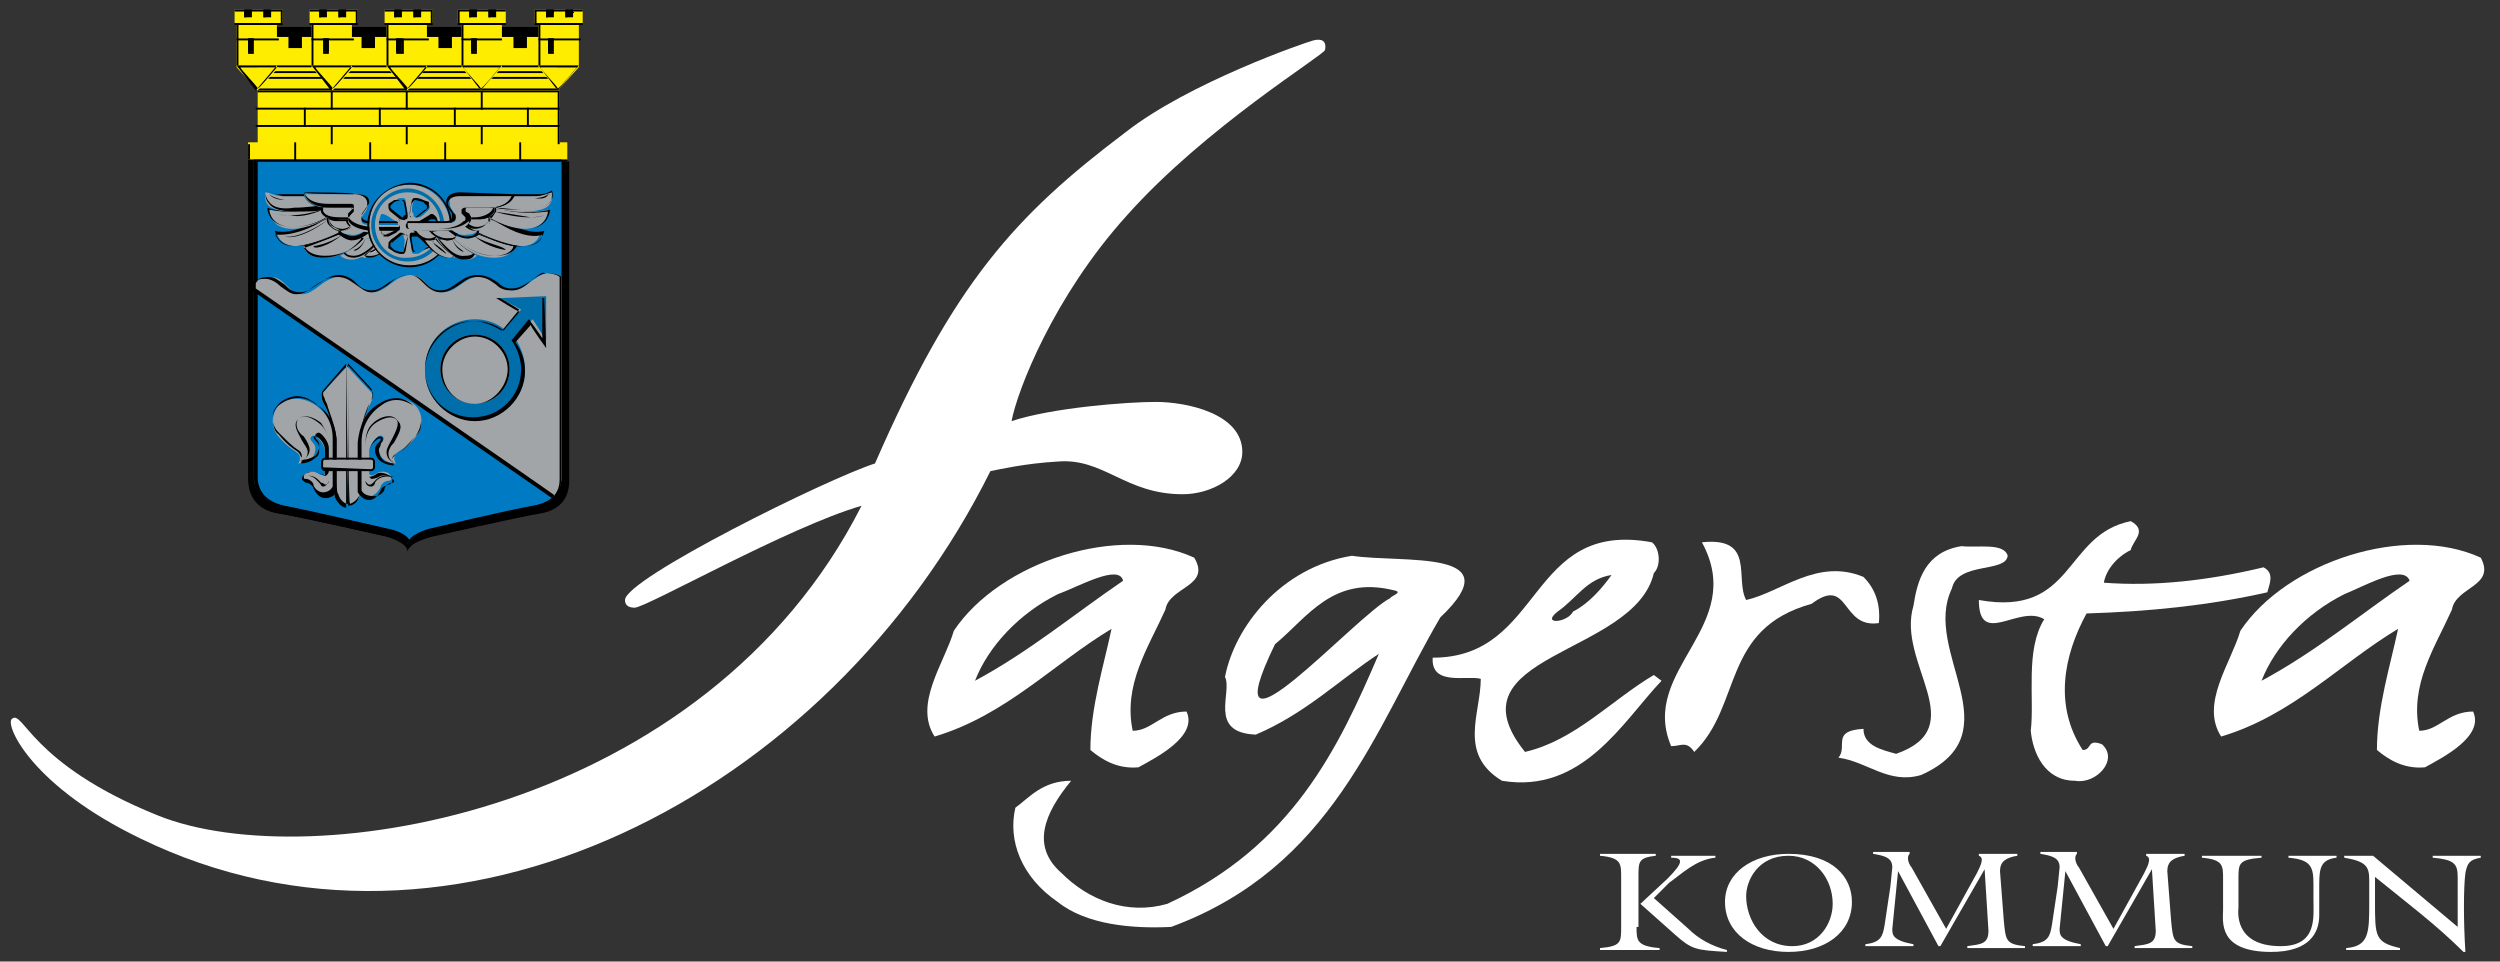 <?xml version="1.0" encoding="utf-8"?>
<!-- Generator: Adobe Illustrator 21.1.0, SVG Export Plug-In . SVG Version: 6.00 Build 0)  -->
<svg version="1.1" id="Layer_1" xmlns="http://www.w3.org/2000/svg" xmlns:xlink="http://www.w3.org/1999/xlink" x="0px" y="0px"
	 width="130px" height="50px" viewBox="0 0 130 50" style="enable-background:new 0 0 130 50;" xml:space="preserve">
<rect x="0" y="0" width="130" height="50" fill="#333333" stroke="none"/>
<style type="text/css">
	.st0{fill:#FFFFFF;}
	.st1{fill:#FFE900;}
	.st2{fill:#FFED00;}
	.st3{fill:#007AC2;}
	.st4{fill:#A1A5A7;}
	.st5{fill:#006EAB;}
</style>
<g>
	<path class="st0" d="M58.4,30.2c-2.5,1.7-4.9,3.7-7.7,5.2c0.7-1.8,2.3-3.5,4.3-4.5C56.1,30.5,58.2,29.3,58.4,30.2z M62.1,29
		c-3.9-1.8-10.1,0.2-12.5,3.8c-0.5,1.7-2.1,3.8-1,5.5c3.7-1.1,6.2-3.8,9.2-5.6c-0.4,1.9-1.1,4.1-1.1,6.3c0.6,0.5,1.4,1,2.5,0.9
		c0.9-0.5,3.1-1.6,2.5-2.9c-1.3,0-1.8,1-2.8,1c-0.5-2.4,0.8-4.3,1.7-6.3C60.8,30.5,63,30.5,62.1,29z"/>
	<path class="st0" d="M72.5,30.7c0.5,0.1-0.2,0.3-0.2,0.4c-1.8,0.9-9.5,9.6-6,2.4C68,32.1,69.3,29.9,72.5,30.7z M74.9,32.1
		c3.8-3.6-2-2.8-4.6-3.2c-3.7,0.6-6.1,3.7-6.6,6.3c0.4,0.8-0.9,2.9,1.6,3c2.6-1.1,4.4-2.9,6.4-4.2c-2.1,4.9-4.5,10-11,13
		c-2.1,0.6-4.1-0.2-5.5-1.6c-1.6-1.4-0.9-3.1,0.5-4.8c-1.5,0-2.2,0.9-2.9,1.4c-0.4,1.7,0.3,3.6,2.2,4.9c1.5,1.2,3.9,1.4,5.9,1.3
		C69.3,45.1,71.5,37.9,74.9,32.1z"/>
	<path class="st0" d="M83.8,29.9c-0.5,0.7-1.2,1.5-2,1.9c-0.3,0.6-1.7,0.7-0.8,0C82,31.1,82.5,30.1,83.8,29.9z M86.4,35.4L86,35.1
		c-2.2,1.3-4.1,3.4-6.7,4C75.2,34,85,34.1,86,29.8c0.4-0.4,0.3-1.3-0.1-1.6c-6.5-1.2-5.6,6-11.4,6c-0.1,1.5,1.8,0.9,2.5,1.1
		c0,1.8-1.2,3.9,1.1,5.3C82.3,41.3,84.4,37.5,86.4,35.4z"/>
	<path class="st0" d="M94.2,31.4c-4.7,1.3-3.6,5.3-6.1,7.7c-0.4-0.6-0.7-0.3-1.2-0.3c-1.7-4,4-6.2,1.6-10.6c2.8-0.3,1.7,1.9,2.3,3
		c1.8-0.4,3.7-2.2,6.1-1.2c0.6,0.6,0.9,1.4,0.8,2.4C95.7,32.7,96.2,29.9,94.2,31.4z"/>
	<path class="st0" d="M101.5,30.6c-1.6,3.3,3.3,7.5-1.6,9.7c-1.7,0.5-2.8-0.7-4.3-0.9c0.5-0.6-0.4-1.4,1.3-1.5c0,0.9,1,1.1,1.7,1.3
		c4-1.4,0-4.7,0.9-7.7c0.2-1.3,0.6-2.8,2.5-3.1c0.8,0.1,2.2-0.2,2.4,0.5C104.3,29.8,101.8,29.2,101.5,30.6z"/>
	<path class="st0" d="M108.5,31.9c-1.2,2.2-1.7,4.8-0.2,7.1c0.5,0,0.2-0.6,1-0.3c0.9,0.8-0.3,2.1-1.4,1.9c-1.6,0-2.2-1.5-2.3-2.6
		c0.2-1.7-0.3-4.2,0.7-5.8c-1.3-0.8-3.4,1.5-3.4-1c5,0.9,4.4-3.4,7.9-4.1c0.9,0.5,0.1,1,0,1.5c-0.8,0.4-1.3,1.1-1.4,1.7
		c2.6,0.2,5.4-0.1,8.3-0.8c0.6,0.3,0.3,0.9,0.2,1.3C114.8,31.5,111.7,31.8,108.5,31.9z"/>
	<path class="st0" d="M125.3,30.2c-2.5,1.7-4.9,3.7-7.7,5.2c0.7-1.8,2.3-3.5,4.3-4.5C122.9,30.5,125,29.3,125.3,30.2z M129,29
		c-3.9-1.8-10.1,0.2-12.5,3.8c-0.5,1.7-2.1,3.8-1,5.5c3.7-1.1,6.2-3.8,9.2-5.6c-0.4,1.9-1.1,4.1-1.1,6.3c0.6,0.5,1.4,1,2.5,0.9
		c0.9-0.5,3.1-1.6,2.5-2.9c-1.3,0-1.8,1-2.8,1c-0.5-2.4,0.8-4.3,1.7-6.3C127.7,30.5,129.8,30.5,129,29z"/>
	<path class="st0" d="M68.3,2.1c0.4-0.1,0.7,0,0.6,0.5c-0.1,0.3-6.2,4-10.3,8.6c-3.8,4.2-5.7,9.1-6,10.7c2.1-0.7,6-1,7.5-1
		c1.6,0,4.5,0.6,4.5,2.6c0,1.3-1.6,2.2-3.1,2.2c-3,0-4.1-1.9-6.5-1.7c-1.7,0.1-3,0.4-3.5,0.5c-8.4,16.9-28,27-44.2,19.1
		c-5.6-2.7-7-5.8-6.7-6.2c0.6-0.6,0.9,2.3,7.6,5c7.9,3.2,28.5-0.1,36.6-16.1C41,27.4,33.6,31.6,33,31.6c-0.4,0-0.5-0.2-0.5-0.4
		c0-1.1,10.5-6.3,13-7.1c4.1-9.4,7.3-12.9,13-17.2C61.8,4.3,67.9,2.2,68.3,2.1z"/>
	<path class="st0" d="M85.1,48.2c0,0.7,0,1,1.2,1.1v0.1h-3.1v-0.1c1.1-0.1,1.1-0.3,1.1-1.1v-2.6c0-0.7,0-1-1.1-1.1v-0.1h2.9v0.1
		c-0.9,0.1-0.9,0.3-0.9,1.1V48.2z M89.2,44.5v0.1c-1,0.1-1.7,0.8-2.4,1.3L86,46.7l1.8,1.6c0.5,0.5,1.2,0.9,2,1.1l0,0.1
		c-1.6-0.1-1.8-0.1-2.7-0.9L85.3,47l1.4-1.3c0.9-0.9,0.8-1.1,0.2-1.1v-0.1L89.2,44.5L89.2,44.5z"/>
	<path class="st0" d="M93,44.5c1.4,0,2.3,1.2,2.3,2.5c0,1-0.7,2.2-2.1,2.2c-1.6,0-2.4-1.4-2.4-2.6C90.8,45.8,91.4,44.5,93,44.5z
		 M93,44.4c-1.9,0-3.3,1-3.3,2.5c0,1.6,1.4,2.6,3.3,2.6c1.9,0,3.3-1,3.3-2.6C96.3,45.6,95.3,44.4,93,44.4z"/>
	<path class="st0" d="M101.2,48.3l1.6-2.9c0.2-0.4,0.4-0.8,0.1-0.9l0-0.1h2v0.1c-0.6,0.1-0.9,0.3-0.9,0.8l0.2,2.6
		c0.1,1,0.1,1.2,1.1,1.3v0.1h-3v-0.1c0.7-0.1,1.1-0.1,1.1-0.8l-0.2-3.2h0l-2.3,4h-0.1l-2.1-3.9h0c-0.1,1.1-0.2,1.9-0.3,3
		c0,0.3,0,0.6,1.1,0.8v0.1H97v-0.1c0.8-0.1,0.9-0.4,1-1l0.3-2l0.1-1c0-0.5-0.4-0.6-1-0.7v-0.1h1.9v0.1c-0.2,0.2,0,0.6,0.1,0.7
		L101.2,48.3z"/>
	<path class="st0" d="M109.9,48.3l1.6-2.9c0.2-0.4,0.4-0.8,0.1-0.9l0-0.1h2v0.1c-0.6,0.1-0.9,0.3-0.9,0.8l0.2,2.6
		c0.1,1,0.1,1.2,1.1,1.3v0.1h-3v-0.1c0.7-0.1,1.1-0.1,1.1-0.8l-0.2-3.2h0l-2.3,4h-0.1l-2.1-3.9h0c-0.1,1.1-0.2,1.9-0.3,3
		c0,0.3,0,0.6,1.1,0.8v0.1h-2.5v-0.1c0.8-0.1,0.9-0.4,1-1l0.3-2l0.1-1c0-0.5-0.4-0.6-1-0.7v-0.1h1.9v0.1c-0.2,0.2,0,0.6,0.1,0.7
		L109.9,48.3z"/>
	<path class="st0" d="M121.5,44.5v0.1c-0.8,0.1-0.9,0.5-0.9,1.4l0,1.6c0,0.9-0.5,1.9-2.5,1.9c-2.8,0-2.5-1.6-2.5-2.2v-1.6
		c0-0.7,0-1-1.1-1.1v-0.1h3.1v0.1c-1.2,0.1-1.2,0.3-1.2,1.1v1.5c0,0.1-0.3,2,2.2,2c1.9,0,1.7-1.5,1.7-2.4V46c0-0.9-0.1-1.3-1.3-1.4
		v-0.1L121.5,44.5L121.5,44.5z"/>
	<path class="st0" d="M127.8,48.2l0-2.6c0-0.7-0.2-0.9-1.3-1v-0.1h2.5v0.1c-0.6,0.1-0.7,0.3-0.8,0.8c-0.1,0.8-0.1,2.5,0,4.1l-0.1,0
		c-1.4-1.4-3-2.6-4.6-3.9v1.3c0,1.8,0,2.1,1.3,2.4v0.1H122v-0.1c1.2-0.1,1.2-0.8,1.2-2.4v-1.1c0-0.7-0.1-1-1.3-1.2v-0.1h1.5
		L127.8,48.2z"/>
	<g>
		<rect x="12.9" y="7.4" class="st1" width="16.6" height="0.9"/>
		<path d="M12.9,7.4C12.9,7.4,12.9,7.4,12.9,7.4l0,0.9c0,0,0,0,0,0h16.6c0,0,0,0,0,0V7.5c0,0,0,0,0,0H12.9z M29.5,7.5
			c0,0.1,0,0.7,0,0.8c-0.1,0-16.4,0-16.5,0c0-0.1,0-0.7,0-0.8C13.1,7.5,29.4,7.5,29.5,7.5z"/>
		<rect x="13.4" y="4.7" class="st2" width="15.7" height="2.8"/>
		<path d="M13.4,4.7C13.3,4.7,13.3,4.7,13.4,4.7l0,2.8c0,0,0,0,0,0h15.7c0,0,0,0,0,0V4.7c0,0,0,0,0,0C29.1,4.7,13.4,4.7,13.4,4.7z
			 M29,4.8c0,0.1,0,2.6,0,2.7c-0.1,0-15.5,0-15.6,0c0-0.1,0-2.6,0-2.7C13.5,4.8,28.9,4.8,29,4.8z"/>
		<polygon points="29.1,5.6 13.3,5.6 13.3,5.7 29.1,5.7 29.1,5.6 		"/>
		<polygon points="29.1,6.5 13.3,6.5 13.3,6.6 29.1,6.6 29.1,6.5 		"/>
		<rect x="17.2" y="4.7" width="0.1" height="1"/>
		<rect x="17.2" y="6.5" width="0.1" height="1"/>
		<rect x="15.8" y="5.6" width="0.1" height="1"/>
		<rect x="21.1" y="4.7" width="0.1" height="1"/>
		<rect x="21.1" y="6.5" width="0.1" height="1"/>
		<rect x="19.7" y="5.6" width="0.1" height="1"/>
		<rect x="25" y="4.7" width="0.1" height="1"/>
		<rect x="25" y="6.5" width="0.1" height="1"/>
		<rect x="23.6" y="5.6" width="0.1" height="1"/>
		<rect x="27.4" y="5.6" width="0.1" height="1"/>
		<rect x="15.3" y="7.4" width="0.1" height="1"/>
		<rect x="19.2" y="7.4" width="0.1" height="1"/>
		<rect x="23.1" y="7.4" width="0.1" height="1"/>
		<rect x="27" y="7.4" width="0.1" height="1"/>
		<rect x="13.4" y="1.9" class="st2" width="15.7" height="2.8"/>
		<path d="M13.4,1.8C13.3,1.8,13.3,1.8,13.4,1.8l0,2.9c0,0,0,0,0,0h15.7c0,0,0,0,0,0V1.9c0,0,0,0,0,0C29.1,1.8,13.4,1.8,13.4,1.8z
			 M29,1.9c0,0.1,0,2.7,0,2.7c-0.1,0-15.5,0-15.6,0c0-0.1,0-2.7,0-2.7C13.5,1.9,28.9,1.9,29,1.9z"/>
		<polygon points="30,3.4 12.3,3.4 12.3,3.5 30.1,3.5 30.1,3.4 		"/>
		<polygon points="29.1,3.7 13.3,3.7 13.3,3.8 29.1,3.8 29.1,3.7 		"/>
		<polygon points="29.1,4 13.3,4 13.3,4.1 29.1,4.1 29.1,4 		"/>
		<polygon points="29.1,4.4 13.3,4.4 13.3,4.4 29.1,4.4 29.1,4.4 		"/>
		<rect x="13.4" y="1.4" width="15.7" height="0.5"/>
		<path d="M13.4,1.4C13.3,1.4,13.3,1.4,13.4,1.4l0,0.5c0,0,0,0,0,0h15.7c0,0,0,0,0,0V1.4c0,0,0,0,0,0C29.1,1.4,13.4,1.4,13.4,1.4z
			 M29,1.4c0,0.1,0,0.3,0,0.4c-0.1,0-15.5,0-15.6,0c0-0.1,0-0.3,0-0.4C13.5,1.4,28.9,1.4,29,1.4z"/>
		<rect x="15" y="1.9" width="0.7" height="0.6"/>
		<path d="M15,1.8C14.9,1.8,14.9,1.8,15,1.8l0,0.7c0,0,0,0,0,0h0.7c0,0,0,0,0,0V1.9c0,0,0,0,0,0C15.7,1.8,15,1.8,15,1.8z M15.7,1.9
			c0,0.1,0,0.5,0,0.6c-0.1,0-0.6,0-0.7,0c0-0.1,0-0.5,0-0.6C15.1,1.9,15.6,1.9,15.7,1.9z"/>
		<rect x="18.8" y="1.9" width="0.7" height="0.6"/>
		<path d="M18.8,1.8C18.8,1.8,18.8,1.8,18.8,1.8l0,0.7c0,0,0,0,0,0h0.7c0,0,0,0,0,0V1.9c0,0,0,0,0,0C19.5,1.8,18.8,1.8,18.8,1.8z
			 M19.5,1.9c0,0.1,0,0.5,0,0.6c-0.1,0-0.6,0-0.7,0c0-0.1,0-0.5,0-0.6C18.9,1.9,19.4,1.9,19.5,1.9z"/>
		<rect x="22.8" y="1.9" width="0.7" height="0.6"/>
		<path d="M22.8,1.8C22.7,1.8,22.7,1.8,22.8,1.8l0,0.7c0,0,0,0,0,0h0.7c0,0,0,0,0,0V1.9c0,0,0,0,0,0C23.5,1.8,22.8,1.8,22.8,1.8z
			 M23.5,1.9c0,0.1,0,0.5,0,0.6c-0.1,0-0.6,0-0.7,0c0-0.1,0-0.5,0-0.6C22.9,1.9,23.4,1.9,23.5,1.9z"/>
		<rect x="26.7" y="1.9" width="0.7" height="0.6"/>
		<path d="M26.7,1.8C26.6,1.8,26.6,1.8,26.7,1.8l0,0.7c0,0,0,0,0,0h0.7c0,0,0,0,0,0V1.9c0,0,0,0,0,0C27.4,1.8,26.7,1.8,26.7,1.8z
			 M27.4,1.9c0,0.1,0,0.5,0,0.6c-0.1,0-0.6,0-0.7,0c0-0.1,0-0.5,0-0.6C26.8,1.9,27.3,1.9,27.4,1.9z"/>
		<rect x="12.2" y="0.5" class="st2" width="2.5" height="0.7"/>
		<path d="M12.2,0.5C12.1,0.5,12.1,0.5,12.2,0.5l0,0.8c0,0,0,0,0,0h2.5c0,0,0,0,0,0V0.5c0,0,0,0,0,0H12.2z M14.6,0.6
			c0,0.1,0,0.6,0,0.6c-0.1,0-2.3,0-2.4,0c0-0.1,0-0.6,0-0.6C12.3,0.6,14.5,0.6,14.6,0.6z"/>
		<rect x="12.7" y="0.5" width="0.4" height="0.4"/>
		<path d="M12.7,0.5C12.7,0.5,12.7,0.5,12.7,0.5l0,0.4c0,0,0,0,0,0h0.4c0,0,0,0,0,0V0.5c0,0,0,0,0,0H12.7z M13.1,0.6
			c0,0,0,0.2,0,0.3c-0.1,0-0.3,0-0.3,0c0,0,0-0.2,0-0.3C12.8,0.6,13,0.6,13.1,0.6z"/>
		<rect x="13.7" y="0.5" width="0.4" height="0.4"/>
		<path d="M13.7,0.5C13.7,0.5,13.7,0.5,13.7,0.5l0,0.4c0,0,0,0,0,0h0.4c0,0,0,0,0,0V0.5c0,0,0,0,0,0H13.7z M14.1,0.6
			c0,0,0,0.2,0,0.3c-0.1,0-0.3,0-0.3,0c0,0,0-0.2,0-0.3C13.8,0.6,14.1,0.6,14.1,0.6z"/>
		<rect x="12.3" y="1.3" class="st2" width="2.1" height="2.2"/>
		<path d="M12.3,1.2C12.3,1.2,12.3,1.3,12.3,1.2l0,2.2c0,0,0,0,0,0h2.1c0,0,0,0,0,0V1.3c0,0,0,0,0,0L12.3,1.2L12.3,1.2z M14.4,1.3
			c0,0.1,0,2,0,2.1c-0.1,0-2,0-2,0c0-0.1,0-2,0-2.1C12.5,1.3,14.3,1.3,14.4,1.3z"/>
		<polygon class="st2" points="12.3,3.5 13.4,4.7 14.5,3.5 		"/>
		<path d="M12.3,3.4C12.3,3.4,12.3,3.4,12.3,3.4C12.3,3.5,12.3,3.5,12.3,3.4l1,1.3l0,0c0,0,0,0,0,0l1.1-1.3c0,0,0,0,0,0c0,0,0,0,0,0
			C14.4,3.4,12.3,3.4,12.3,3.4z M14.4,3.5c-0.1,0.1-0.9,1.1-1,1.1c0-0.1-0.9-1-0.9-1.1C12.6,3.5,14.2,3.5,14.4,3.5z"/>
		<polygon points="14.5,2 12.3,2 12.3,2.1 14.5,2.1 14.5,2 		"/>
		<polygon points="14.5,2.7 12.3,2.7 12.3,2.7 14.5,2.7 14.5,2.7 		"/>
		<rect x="12.9" y="2" width="0.3" height="0.7"/>
		<path d="M12.9,2C12.8,2,12.8,2,12.9,2l0,0.8c0,0,0,0,0,0h0.3c0,0,0,0,0,0V2c0,0,0,0,0,0H12.9z M13.2,2.1c0,0.1,0,0.5,0,0.6
			c0,0-0.2,0-0.2,0c0-0.1,0-0.5,0-0.6C13,2.1,13.1,2.1,13.2,2.1z"/>
		<rect x="16.1" y="0.5" class="st2" width="2.5" height="0.7"/>
		<path d="M16.1,0.5C16,0.5,16,0.5,16.1,0.5l0,0.8c0,0,0,0,0,0h2.5c0,0,0,0,0,0V0.5c0,0,0,0,0,0H16.1z M18.5,0.6c0,0.1,0,0.6,0,0.6
			c-0.1,0-2.3,0-2.4,0c0-0.1,0-0.6,0-0.6C16.2,0.6,18.4,0.6,18.5,0.6z"/>
		<rect x="16.6" y="0.5" width="0.4" height="0.4"/>
		<path d="M16.6,0.5C16.6,0.5,16.6,0.5,16.6,0.5l0,0.4c0,0,0,0,0,0h0.4c0,0,0,0,0,0V0.5c0,0,0,0,0,0H16.6z M17,0.6c0,0,0,0.2,0,0.3
			c-0.1,0-0.3,0-0.3,0c0,0,0-0.2,0-0.3C16.7,0.6,16.9,0.6,17,0.6z"/>
		<rect x="17.6" y="0.5" width="0.4" height="0.4"/>
		<path d="M17.6,0.5C17.6,0.5,17.6,0.5,17.6,0.5l0,0.4c0,0,0,0,0,0H18c0,0,0,0,0,0V0.5c0,0,0,0,0,0H17.6z M18,0.6c0,0,0,0.2,0,0.3
			c-0.1,0-0.3,0-0.3,0c0,0,0-0.2,0-0.3C17.7,0.6,17.9,0.6,18,0.6z"/>
		<rect x="16.2" y="1.3" class="st2" width="2.1" height="2.2"/>
		<path d="M16.2,1.2C16.2,1.2,16.2,1.3,16.2,1.2l0,2.2c0,0,0,0,0,0h2.1c0,0,0,0,0,0V1.3c0,0,0,0,0,0L16.2,1.2L16.2,1.2z M18.3,1.3
			c0,0.1,0,2,0,2.1c-0.1,0-2,0-2,0c0-0.1,0-2,0-2.1C16.3,1.3,18.2,1.3,18.3,1.3z"/>
		<polygon class="st2" points="16.2,3.5 17.3,4.7 18.4,3.5 		"/>
		<path d="M16.2,3.4C16.2,3.4,16.2,3.4,16.2,3.4C16.2,3.5,16.2,3.5,16.2,3.4l1,1.3l0,0c0,0,0,0,0,0l1.1-1.3c0,0,0,0,0,0c0,0,0,0,0,0
			C18.3,3.4,16.2,3.4,16.2,3.4z M18.3,3.5c-0.1,0.1-0.9,1.1-1,1.1c0-0.1-0.9-1-0.9-1.1C16.5,3.5,18.1,3.5,18.3,3.5z"/>
		<polygon points="18.4,2 16.2,2 16.2,2.1 18.4,2.1 18.4,2 		"/>
		<polygon points="18.4,2.7 16.2,2.7 16.2,2.7 18.4,2.7 18.4,2.7 		"/>
		<rect x="16.8" y="2" width="0.3" height="0.7"/>
		<path d="M16.8,2C16.7,2,16.7,2,16.8,2l0,0.8c0,0,0,0,0,0h0.3c0,0,0,0,0,0V2c0,0,0,0,0,0H16.8z M17,2.1c0,0.1,0,0.5,0,0.6
			c0,0-0.2,0-0.2,0c0-0.1,0-0.5,0-0.6C16.9,2.1,17,2.1,17,2.1z"/>
		<rect x="20" y="0.5" class="st2" width="2.5" height="0.7"/>
		<path d="M20,0.5C19.9,0.5,19.9,0.5,20,0.5l0,0.8c0,0,0,0,0,0h2.5c0,0,0,0,0,0V0.5c0,0,0,0,0,0H20z M22.4,0.6c0,0.1,0,0.6,0,0.6
			c-0.1,0-2.3,0-2.4,0c0-0.1,0-0.6,0-0.6C20.1,0.6,22.3,0.6,22.4,0.6z"/>
		<rect x="20.5" y="0.5" width="0.4" height="0.4"/>
		<path d="M20.5,0.5C20.5,0.5,20.5,0.5,20.5,0.5l0,0.4c0,0,0,0,0,0h0.4c0,0,0,0,0,0V0.5c0,0,0,0,0,0H20.5z M20.9,0.6
			c0,0,0,0.2,0,0.3c-0.1,0-0.3,0-0.3,0c0,0,0-0.2,0-0.3C20.6,0.6,20.8,0.6,20.9,0.6z"/>
		<rect x="21.5" y="0.5" width="0.4" height="0.4"/>
		<path d="M21.5,0.5C21.5,0.5,21.5,0.5,21.5,0.5l0,0.4c0,0,0,0,0,0h0.4c0,0,0,0,0,0V0.5c0,0,0,0-0.1,0H21.5z M21.9,0.6
			c0,0,0,0.2,0,0.3c-0.1,0-0.3,0-0.3,0c0,0,0-0.2,0-0.3C21.6,0.6,21.8,0.6,21.9,0.6z"/>
		<rect x="20.1" y="1.3" class="st2" width="2.1" height="2.2"/>
		<path d="M20.1,1.2C20.1,1.2,20.1,1.3,20.1,1.2l0,2.2c0,0,0,0,0,0h2.1c0,0,0,0,0,0V1.3c0,0,0,0,0,0L20.1,1.2L20.1,1.2z M22.2,1.3
			c0,0.1,0,2,0,2.1c-0.1,0-2,0-2,0c0-0.1,0-2,0-2.1C20.2,1.3,22.1,1.3,22.2,1.3z"/>
		<polygon class="st2" points="20.1,3.5 21.2,4.7 22.2,3.5 		"/>
		<path d="M20.1,3.4C20.1,3.4,20.1,3.4,20.1,3.4C20.1,3.5,20.1,3.5,20.1,3.4l1,1.3l0,0c0,0,0,0,0,0l1.1-1.3c0,0,0,0,0,0c0,0,0,0,0,0
			C22.2,3.4,20.1,3.4,20.1,3.4z M22.2,3.5c-0.1,0.1-0.9,1.1-1,1.1c0-0.1-0.9-1-0.9-1.1C20.4,3.5,22,3.5,22.2,3.5z"/>
		<polygon points="22.2,2 20.1,2 20.1,2.1 22.3,2.1 22.3,2 		"/>
		<polygon points="22.2,2.7 20.1,2.7 20.1,2.7 22.3,2.7 22.3,2.7 		"/>
		<rect x="20.6" y="2" width="0.3" height="0.7"/>
		<path d="M20.6,2C20.6,2,20.6,2,20.6,2l0,0.8c0,0,0,0,0,0H21c0,0,0,0,0,0V2c0,0,0,0,0,0H20.6z M20.9,2.1c0,0.1,0,0.5,0,0.6
			c0,0-0.2,0-0.2,0c0-0.1,0-0.5,0-0.6C20.7,2.1,20.9,2.1,20.9,2.1z"/>
		<rect x="23.8" y="0.5" class="st2" width="2.5" height="0.7"/>
		<path d="M23.8,0.5C23.8,0.5,23.8,0.5,23.8,0.5l0,0.8c0,0,0,0,0,0h2.5c0,0,0,0,0,0V0.5c0,0,0,0,0,0H23.8z M26.3,0.6
			c0,0.1,0,0.6,0,0.6c-0.1,0-2.3,0-2.4,0c0-0.1,0-0.6,0-0.6C23.9,0.6,26.2,0.6,26.3,0.6z"/>
		<rect x="24.4" y="0.5" width="0.4" height="0.4"/>
		<path d="M24.4,0.5C24.4,0.5,24.4,0.5,24.4,0.5l0,0.4c0,0,0,0,0,0h0.4c0,0,0,0,0,0V0.5c0,0,0,0,0,0H24.4z M24.8,0.6
			c0,0,0,0.2,0,0.3c-0.1,0-0.3,0-0.3,0c0,0,0-0.2,0-0.3C24.5,0.6,24.7,0.6,24.8,0.6z"/>
		<rect x="25.4" y="0.5" width="0.4" height="0.4"/>
		<path d="M25.4,0.5C25.4,0.5,25.3,0.5,25.4,0.5l0,0.4c0,0,0,0,0,0h0.4c0,0,0,0,0,0V0.5c0,0,0,0,0,0H25.4z M25.8,0.6
			c0,0,0,0.2,0,0.3c-0.1,0-0.3,0-0.3,0c0,0,0-0.2,0-0.3C25.5,0.6,25.7,0.6,25.8,0.6z"/>
		<rect x="24" y="1.3" class="st2" width="2.1" height="2.2"/>
		<path d="M24,1.2C24,1.2,23.9,1.3,24,1.2l0,2.2c0,0,0,0,0,0h2.1c0,0,0,0,0,0V1.3c0,0,0,0,0,0L24,1.2L24,1.2z M26.1,1.3
			c0,0.1,0,2,0,2.1c-0.1,0-2,0-2,0c0-0.1,0-2,0-2.1C24.1,1.3,26,1.3,26.1,1.3z"/>
		<polygon class="st2" points="24,3.5 25,4.7 26.1,3.5 		"/>
		<path d="M24,3.4C24,3.4,24,3.4,24,3.4C23.9,3.5,23.9,3.5,24,3.4l1,1.3l0,0c0,0,0,0,0,0l1.1-1.3c0,0,0,0,0,0c0,0,0,0,0,0
			C26.1,3.4,24,3.4,24,3.4z M26,3.5c-0.1,0.1-0.9,1.1-1,1.1c0-0.1-0.9-1-0.9-1.1C24.3,3.5,25.9,3.5,26,3.5z"/>
		<polygon points="26.1,2 24,2 24,2.1 26.1,2.1 26.1,2 		"/>
		<polygon points="26.1,2.7 24,2.7 24,2.7 26.1,2.7 26.1,2.7 		"/>
		<rect x="24.5" y="2" width="0.3" height="0.7"/>
		<path d="M24.5,2C24.5,2,24.5,2,24.5,2l0,0.8c0,0,0,0,0,0h0.3c0,0,0,0,0,0V2c0,0,0,0,0,0H24.5z M24.8,2.1c0,0.1,0,0.5,0,0.6
			c0,0-0.2,0-0.2,0c0-0.1,0-0.5,0-0.6C24.6,2.1,24.8,2.1,24.8,2.1z"/>
		<rect x="27.8" y="0.5" class="st2" width="2.5" height="0.7"/>
		<path d="M27.8,0.5C27.8,0.5,27.8,0.5,27.8,0.5l0,0.8c0,0,0,0,0,0h2.5c0,0,0,0,0,0V0.5c0,0,0,0,0,0H27.8z M30.3,0.6
			c0,0.1,0,0.6,0,0.6c-0.1,0-2.3,0-2.4,0c0-0.1,0-0.6,0-0.6C27.9,0.6,30.2,0.6,30.3,0.6z"/>
		<rect x="28.4" y="0.5" width="0.4" height="0.4"/>
		<path d="M28.4,0.5C28.4,0.5,28.3,0.5,28.4,0.5l0,0.4c0,0,0,0,0,0h0.4c0,0,0,0,0,0V0.5c0,0,0,0,0,0H28.4z M28.8,0.6
			c0,0,0,0.2,0,0.3c-0.1,0-0.3,0-0.3,0c0,0,0-0.2,0-0.3C28.5,0.6,28.7,0.6,28.8,0.6z"/>
		<rect x="29.4" y="0.5" width="0.4" height="0.4"/>
		<path d="M29.4,0.5C29.4,0.5,29.3,0.5,29.4,0.5l0,0.4c0,0,0,0,0,0h0.4c0,0,0,0,0,0V0.5c0,0,0,0,0,0H29.4z M29.8,0.6
			c0,0,0,0.2,0,0.3c-0.1,0-0.3,0-0.3,0c0,0,0-0.2,0-0.3C29.5,0.6,29.7,0.6,29.8,0.6z"/>
		<rect x="28" y="1.3" class="st2" width="2.1" height="2.2"/>
		<path d="M28,1.2C28,1.2,28,1.3,28,1.2l0,2.2c0,0,0,0,0,0h2.1c0,0,0,0,0,0V1.3c0,0,0,0,0,0L28,1.2L28,1.2z M30.1,1.3
			c0,0.1,0,2,0,2.1c-0.1,0-2,0-2,0c0-0.1,0-2,0-2.1C28.1,1.3,30,1.3,30.1,1.3z"/>
		<polygon class="st2" points="28,3.5 29,4.7 30.1,3.5 		"/>
		<path d="M28,3.4C28,3.4,28,3.4,28,3.4C28,3.5,28,3.5,28,3.4l1,1.3l0,0c0,0,0,0,0,0l1.1-1.3c0,0,0,0,0,0c0,0,0,0,0,0
			C30.1,3.4,28,3.4,28,3.4z M30,3.5c-0.1,0.1-0.9,1.1-1,1.1c0-0.1-0.9-1-0.9-1.1C28.2,3.5,29.9,3.5,30,3.5z"/>
		<polygon points="30.1,2 28,2 28,2.1 30.2,2.1 30.2,2 		"/>
		<polygon points="30.1,2.7 28,2.7 28,2.7 30.2,2.7 30.2,2.7 		"/>
		<rect x="28.5" y="2" width="0.3" height="0.7"/>
		<path d="M28.5,2C28.5,2,28.5,2,28.5,2l0,0.8c0,0,0,0,0,0h0.3c0,0,0,0,0,0V2c0,0,0,0,0,0H28.5z M28.8,2.1c0,0.1,0,0.5,0,0.6
			c0,0-0.2,0-0.2,0c0-0.1,0-0.5,0-0.6C28.6,2.1,28.7,2.1,28.8,2.1z"/>
		<path d="M21.2,28.7c0-0.5-1.1-0.8-1.1-0.8s-4.4-1-5.6-1.2c-1.2-0.2-1.5-1.1-1.5-1.7c0-0.7,0-16.6,0-16.6h16.6c0,0,0,11.1,0,16.6
			c0,0.7-0.3,1.5-1.5,1.7s-5.6,1.2-5.6,1.2S21.2,28.2,21.2,28.7z"/>
		<path d="M12.9,8.3C12.9,8.3,12.9,8.3,12.9,8.3L12.9,8.3l0,16.6c0,0.4,0.1,1.6,1.6,1.8c1.2,0.2,5.6,1.2,5.6,1.2
			c0,0,1.1,0.3,1.1,0.7c0,0,0,0,0,0c0,0,0,0,0,0c0-0.4,1.1-0.7,1.1-0.7c0,0,4.4-1,5.6-1.2c1.4-0.2,1.6-1.3,1.6-1.8V8.3c0,0,0,0,0,0
			H12.9z M29.5,8.4c0,0.1,0,16.5,0,16.5c0,0.4-0.1,1.5-1.5,1.7c-1.2,0.2-5.6,1.2-5.6,1.2s-0.9,0.2-1.1,0.7c-0.2-0.4-1.1-0.7-1.1-0.7
			c0,0-4.4-1-5.6-1.2c-1.3-0.2-1.5-1.3-1.5-1.7c0,0,0-16.4,0-16.5C13.1,8.4,29.4,8.4,29.5,8.4z"/>
		<path class="st3" d="M21.2,28.3c0-0.5-1.1-0.8-1.1-0.8s-4.3-1-5.4-1.2c-1.2-0.2-1.5-0.9-1.5-1.5c0-0.7,0-16.4,0-16.4h16
			c0,0,0,15.8,0,16.4s-0.3,1.3-1.5,1.5c-1.2,0.2-5.4,1.2-5.4,1.2S21.2,27.8,21.2,28.3z"/>
		<path d="M13.2,8.3C13.2,8.3,13.2,8.3,13.2,8.3l0,16.5c0,0.9,0.5,1.4,1.5,1.6c1.1,0.2,5.4,1.2,5.4,1.2c0,0,1.1,0.3,1.1,0.7
			c0,0,0,0,0,0c0,0,0,0,0,0c0-0.4,1.1-0.7,1.1-0.7c0,0,4.3-1,5.4-1.2c1-0.2,1.5-0.7,1.5-1.6V8.3c0,0,0,0,0,0H13.2z M29.2,8.4
			c0,0.1,0,16.4,0,16.4c0,0.8-0.5,1.3-1.4,1.5c-1.1,0.2-5.4,1.2-5.4,1.2c0,0-0.9,0.2-1.1,0.6c-0.2-0.4-1-0.6-1.1-0.6
			c0,0-4.3-1-5.4-1.2c-0.9-0.2-1.4-0.7-1.4-1.5c0,0,0-16.3,0-16.4C13.4,8.4,29.1,8.4,29.2,8.4z"/>
		<path class="st4" d="M13.2,15l15.6,10.8c0.3-0.3,0.4-0.7,0.4-1c0-0.4,0-5.9,0-10.4c-0.1-0.1-0.4-0.2-0.7-0.2
			c-0.6,0-1.2,0.9-1.8,0.9c-0.7,0-0.9-0.7-1.8-0.7c-0.8,0-1.1,0.8-1.9,0.8c-0.8,0-0.9-0.9-1.6-0.9c-0.9,0-1.3,0.9-2,0.9
			c-0.7,0-0.9-0.8-1.7-0.8c-0.9,0-1.3,0.9-2,0.9c-0.7,0-0.9-0.9-1.6-0.9c-0.4,0-0.6,0.1-0.7,0.2C13.2,14.8,13.2,14.9,13.2,15z"/>
		<path d="M27.6,14.6C27.3,14.8,27,15,26.6,15c-0.3,0-0.5-0.1-0.7-0.3c-0.3-0.2-0.6-0.4-1.1-0.4c-0.4,0-0.7,0.2-1,0.4
			c-0.3,0.2-0.5,0.4-0.9,0.4c-0.4,0-0.6-0.2-0.8-0.4c-0.2-0.2-0.4-0.4-0.8-0.4c-0.5,0-0.8,0.2-1.1,0.5c-0.3,0.2-0.6,0.4-0.9,0.4
			c-0.3,0-0.5-0.2-0.8-0.4c-0.3-0.2-0.5-0.4-1-0.4c-0.5,0-0.9,0.3-1.2,0.5c-0.3,0.2-0.5,0.4-0.9,0.4c-0.3,0-0.5-0.2-0.8-0.4
			c-0.2-0.2-0.5-0.4-0.8-0.4c-0.4,0-0.7,0.1-0.7,0.2l0,0.4c0,0,0,0,0,0l15.6,10.8c0,0,0,0,0,0c0.3-0.3,0.4-0.6,0.4-1V14.4
			c0,0,0,0,0,0c-0.1-0.1-0.4-0.2-0.8-0.2C28.2,14.1,27.9,14.4,27.6,14.6z M27.6,14.6c0.3-0.2,0.6-0.4,0.9-0.4c0.3,0,0.6,0.1,0.7,0.2
			c0,0,0,10.4,0,10.4c0,0.4-0.1,0.7-0.3,1C28.8,25.7,13.3,15,13.3,15c0,0,0-0.4,0-0.4c0,0,0.2-0.2,0.7-0.2c0.3,0,0.5,0.2,0.8,0.4
			c0.2,0.2,0.4,0.4,0.8,0.4c0.3,0,0.6-0.2,0.9-0.4c0.3-0.2,0.7-0.5,1.1-0.5c0.4,0,0.7,0.2,0.9,0.4c0.2,0.2,0.4,0.4,0.8,0.4
			s0.6-0.2,0.9-0.4c0.3-0.2,0.7-0.4,1.1-0.4c0.3,0,0.5,0.2,0.7,0.4c0.2,0.2,0.5,0.5,0.9,0.5c0.4,0,0.7-0.2,1-0.4
			c0.3-0.2,0.5-0.4,0.9-0.4c0.5,0,0.7,0.2,1,0.4c0.2,0.2,0.4,0.3,0.8,0.3C27,15.1,27.3,14.9,27.6,14.6z"/>
		<path class="st4" d="M18,26.3c-0.3,0-0.6-0.4-0.6-0.5c0-0.8,0.1-1.9,0-2.9c-0.1-0.9-0.4-1.6-0.6-2c-0.1-0.2-0.1-0.4,0-0.5
			c0.1-0.1,1.3-1.4,1.3-1.4S18,25.7,18,26.3z"/>
		<path d="M18,18.9l-1.2,1.4c-0.1,0.1-0.1,0.4,0,0.6l0.1,0.2c0.2,0.4,0.4,1,0.5,1.8c0.1,0.7,0,1.5,0,2.2l0,0.7
			c0,0.1,0.3,0.6,0.6,0.6c0,0,0,0,0,0L18,18.9C18.1,18.9,18.1,18.9,18,18.9C18,18.8,18,18.8,18,18.9z M17.5,25c0-0.3,0-0.6,0-1
			c0-0.4,0-0.8,0-1.2c-0.1-0.8-0.4-1.4-0.5-1.8l-0.1-0.2c0-0.1-0.1-0.2-0.1-0.3c0-0.1,0-0.1,0.1-0.2c0,0,1-1.2,1.2-1.3
			c0,0.2,0,7.1,0,7.2c-0.3,0-0.5-0.4-0.5-0.5C17.5,25.7,17.5,25,17.5,25z"/>
		<path class="st4" d="M17.4,23c0-0.2,0-1.3-1.1-2c-0.7-0.4-1.3-0.3-1.7,0c-0.4,0.3-0.6,1-0.2,1.6c0.4,0.5,0.7,0.7,1,0.9
			c0.3,0.2,0.2,0.5,0.1,0.6c0.4,0,0.9-0.2,0.9-0.8c0-0.3-0.4-0.4-0.2-0.6c0.2-0.2,0.6,0.3,0.7,0.7c0,0.4,0,1,0,1.2
			c0,0.1-0.1,0.2-0.4,0c-0.2-0.1-0.4-0.1-0.6,0c-0.2,0.2-0.2,0.4,0,0.4c0.2,0,0.4,0.2,0.4,0.3c0.1,0.3,0.7,0.9,1.1,0.2
			C17.5,24.1,17.5,23.8,17.4,23z"/>
		<path d="M14.6,21c-0.2,0.1-0.4,0.4-0.4,0.7c0,0.3,0,0.7,0.3,0.9c0.4,0.5,0.7,0.7,1,0.9c0.1,0.1,0.1,0.2,0.2,0.3
			c0,0.1,0,0.3-0.1,0.3c0,0,0,0,0,0c0,0,0,0,0,0c0.3,0,0.6-0.1,0.8-0.3c0.2-0.1,0.2-0.3,0.2-0.5c0-0.2-0.1-0.3-0.2-0.4
			c-0.1-0.1-0.1-0.2-0.1-0.2c0,0,0,0,0.1,0c0.2,0,0.5,0.4,0.5,0.7c0,0.4,0,1,0,1.2c0,0,0,0.1,0,0.1c0,0-0.1,0-0.3-0.1
			c-0.2-0.1-0.4-0.1-0.7,0c-0.1,0.1-0.2,0.2-0.2,0.3c0,0.1,0.1,0.1,0.2,0.2c0.2,0,0.4,0.2,0.4,0.3c0.1,0.2,0.3,0.5,0.6,0.5
			c0.1,0,0.4,0,0.6-0.3c0-1.4,0-1.7,0-2.6v0c0-0.9-0.4-1.6-1.1-2C15.7,20.5,15,20.7,14.6,21z M15.7,23.8
			C15.7,23.8,15.7,23.8,15.7,23.8c0-0.1,0-0.3-0.2-0.4c-0.3-0.2-0.5-0.4-1-0.9c-0.2-0.2-0.3-0.4-0.3-0.7c0,0,0-0.1,0-0.2
			c0-0.3,0.2-0.5,0.4-0.7c0.6-0.4,1.1-0.4,1.7,0c0.6,0.4,1,1.1,1,1.9v0c0,0.9,0,1.1,0,2.5c-0.1,0.2-0.3,0.3-0.5,0.3
			c-0.3,0-0.5-0.3-0.5-0.4c0-0.1-0.2-0.3-0.4-0.3c-0.1,0-0.1,0-0.1-0.1c0-0.1,0-0.2,0.2-0.2c0.2-0.1,0.4-0.1,0.6,0
			c0.2,0.1,0.3,0.2,0.4,0.1c0,0,0.1-0.1,0.1-0.2c0-0.2,0-0.8,0-1.2c0-0.3-0.3-0.7-0.5-0.8c-0.1,0-0.1,0-0.2,0.1c0,0,0,0.1,0,0.1
			c0,0.1,0,0.1,0.1,0.2c0.1,0.1,0.1,0.2,0.1,0.3c0,0.2-0.1,0.4-0.2,0.5c-0.2,0.1-0.4,0.2-0.6,0.2C15.7,24,15.7,23.9,15.7,23.8z"/>
		<path class="st4" d="M18.1,26.3c0.3,0,0.6-0.4,0.6-0.5c0-0.8-0.1-1.9,0-2.9c0.1-0.9,0.4-1.6,0.6-2c0.1-0.2,0.1-0.4,0-0.5
			c-0.1-0.1-1.3-1.4-1.3-1.4S18.1,25.7,18.1,26.3z"/>
		<path d="M18.1,18.9C18.1,18.9,18.1,18.9,18.1,18.9l0,7.4c0,0,0,0,0,0c0.4,0,0.6-0.4,0.6-0.6l0-0.7c0-0.7,0-1.5,0-2.2
			c0.1-0.8,0.4-1.4,0.5-1.8l0.1-0.2c0.1-0.2,0.1-0.4,0-0.6L18.1,18.9C18.1,18.8,18.1,18.8,18.1,18.9z M18.1,19
			c0.1,0.1,1.2,1.3,1.2,1.3c0.1,0.1,0.1,0.1,0.1,0.2c0,0.1,0,0.2-0.1,0.3L19.2,21c-0.2,0.4-0.4,1-0.5,1.8c0,0.4,0,0.8,0,1.2
			c0,0.3,0,0.7,0,1l0,0.7c0,0.1-0.2,0.4-0.5,0.5C18.1,26.1,18.1,19.2,18.1,19z"/>
		<path class="st4" d="M18.7,23c0-0.2,0-1.3,1.1-2c0.7-0.4,1.3-0.3,1.7,0c0.4,0.3,0.6,1,0.2,1.6s-0.7,0.7-1,0.9
			c-0.3,0.2-0.2,0.5-0.1,0.6c-0.4,0-0.9-0.2-0.9-0.8c0-0.3,0.4-0.4,0.2-0.6c-0.2-0.2-0.6,0.3-0.7,0.7c0,0.4,0,1,0,1.2
			c0,0.1,0.1,0.2,0.4,0c0.2-0.1,0.4-0.1,0.6,0c0.2,0.2,0.2,0.4,0,0.4c-0.2,0-0.4,0.2-0.4,0.3c-0.1,0.3-0.7,0.9-1.1,0.2
			C18.7,24.1,18.7,23.8,18.7,23z"/>
		<path d="M19.7,21c-0.7,0.4-1,1.1-1.1,2v0c0,0.9,0,1.1,0,2.6c0.2,0.3,0.4,0.4,0.6,0.4c0.3,0,0.5-0.3,0.6-0.5c0-0.1,0.1-0.2,0.4-0.3
			c0.1,0,0.2-0.1,0.2-0.2c0-0.1,0-0.2-0.2-0.3c-0.2-0.1-0.5-0.2-0.7,0c-0.2,0.1-0.3,0.1-0.3,0.1c0,0,0-0.1,0-0.1c0-0.2,0-0.8,0-1.2
			c0-0.3,0.3-0.6,0.5-0.7c0.1,0,0.1,0,0.1,0c0,0.1,0,0.1-0.1,0.2c-0.1,0.1-0.2,0.2-0.2,0.4c0,0.2,0.1,0.4,0.2,0.5
			c0.2,0.2,0.5,0.3,0.8,0.3c0,0,0,0,0,0c0,0,0,0,0,0c0,0-0.1-0.1-0.1-0.3c0-0.1,0-0.2,0.2-0.3c0.4-0.2,0.5-0.4,1-0.9
			c0.2-0.3,0.3-0.6,0.3-0.9c0-0.3-0.2-0.6-0.4-0.7C21.1,20.7,20.5,20.5,19.7,21z M18.8,25.5c0-1.4,0-1.7,0-2.5v0
			c0-0.8,0.4-1.5,1-1.9c0.5-0.4,1.1-0.4,1.7,0c0.2,0.1,0.4,0.4,0.4,0.7c0,0,0,0.1,0,0.2c0,0.3-0.1,0.5-0.3,0.7
			c-0.4,0.5-0.6,0.7-1,0.9c-0.1,0.1-0.2,0.2-0.2,0.3c0,0,0,0,0,0c0,0.1,0,0.2,0.1,0.2c-0.2,0-0.5-0.1-0.6-0.2
			c-0.1-0.1-0.2-0.3-0.2-0.5c0-0.1,0.1-0.2,0.1-0.3c0-0.1,0.1-0.1,0.1-0.2c0,0,0-0.1,0-0.1c0-0.1-0.1-0.1-0.2-0.1
			c-0.2,0.1-0.5,0.5-0.5,0.8c0,0.4,0,1,0,1.2c0,0.1,0,0.1,0.1,0.2c0.1,0,0.2,0,0.4-0.1c0.1-0.1,0.4-0.1,0.6,0
			c0.1,0.1,0.2,0.2,0.2,0.2c0,0,0,0.1-0.1,0.1c-0.2,0-0.4,0.2-0.4,0.3c0,0.2-0.3,0.4-0.5,0.4C19.1,25.8,18.9,25.7,18.8,25.5z"/>
		<path d="M15.5,21.8c-0.3,0.3,0,0.7,0.2,1.1c0.1,0.2,0.3,0.4,0.3,0.6c0,0.4-0.4,0.5-0.4,0.5c0,0,0,0,0,0c0,0,0,0,0,0
			c0,0,0.5-0.2,0.5-0.6c0-0.2-0.1-0.4-0.3-0.7C15.5,22.5,15.3,22.1,15.5,21.8c0.4-0.4,1.1,0.2,1.2,0.3c0.1,0.1,0.4,0.4,0.4,1.1V25
			c0,0,0,0.2-0.2,0.2c0,0-0.1-0.1-0.2-0.1c-0.2-0.2-0.4-0.5-1.1-0.3c0,0,0,0,0,0c0,0,0,0,0,0c0.6-0.2,0.8,0.1,1,0.3
			c0.1,0.1,0.1,0.2,0.2,0.2c0.2,0,0.3-0.3,0.3-0.3v-1.8c0-0.7-0.3-1-0.4-1.2C16.6,21.9,15.9,21.4,15.5,21.8z"/>
		<path d="M19.9,21.7c-0.3,0.1-0.5,0.3-0.5,0.3c-0.2,0.2-0.4,0.4-0.4,1.2v1.8c0,0,0,0.3,0.3,0.3c0.1,0,0.2-0.1,0.2-0.2
			c0.1-0.2,0.4-0.4,1-0.3c0,0,0,0,0,0c0,0,0,0,0,0c-0.7-0.2-0.9,0.1-1.1,0.3c-0.1,0.1-0.1,0.1-0.2,0.1c-0.1,0-0.2-0.2-0.2-0.2v-1.8
			c0-0.7,0.3-1,0.4-1.1c0.1-0.1,0.8-0.6,1.2-0.3c0.2,0.2,0,0.6-0.2,1c-0.1,0.2-0.3,0.5-0.3,0.7c0,0.5,0.5,0.6,0.5,0.6c0,0,0,0,0,0
			c0,0,0,0,0,0c0,0-0.4-0.1-0.4-0.5c0-0.2,0.1-0.4,0.3-0.6c0.2-0.4,0.5-0.8,0.2-1.1C20.5,21.6,20.2,21.6,19.9,21.7z"/>
		<path class="st4" d="M19.4,24.3c0,0.1-0.1,0.1-0.1,0.1h-2.4c-0.1,0-0.1-0.1-0.1-0.1V24c0-0.1,0.1-0.1,0.1-0.1h2.4
			c0.1,0,0.1,0.1,0.1,0.1V24.3z"/>
		<path d="M16.9,23.8c-0.1,0-0.2,0.1-0.2,0.2v0.3c0,0.1,0.1,0.2,0.2,0.2h2.4c0.1,0,0.2-0.1,0.2-0.2V24c0-0.1-0.1-0.2-0.2-0.2H16.9z
			 M16.8,24.3V24c0,0,0-0.1,0.1-0.1h2.4c0,0,0.1,0,0.1,0.1v0.3c0,0,0,0.1-0.1,0.1L16.8,24.3C16.8,24.4,16.8,24.3,16.8,24.3z"/>
		<path class="st4" d="M19.8,12.3L19.8,12.3c0.1,0,0.2,0.1,0.4,0.1s0.3-0.1,0.4-0.1c-0.3,0.4-0.8,1.1-1.5,1.1c-0.2,0-0.3,0-0.3-0.1
			C19.2,13.1,19.6,12.6,19.8,12.3z"/>
		<path d="M20.6,12.3c-0.1,0.1-0.2,0.1-0.4,0.1c-0.2,0-0.3-0.1-0.4-0.1c0,0,0,0,0,0c-0.2,0.3-0.6,0.7-1,0.9l0,0c0,0,0,0,0,0
			c0.1,0.1,0.2,0.1,0.3,0.1C19.8,13.4,20.4,12.7,20.6,12.3C20.6,12.3,20.6,12.3,20.6,12.3C20.6,12.3,20.6,12.3,20.6,12.3z
			 M19.8,12.4c0.1,0,0.2,0.1,0.4,0.1c0.1,0,0.2,0,0.3,0c-0.3,0.4-0.8,0.9-1.3,0.9c-0.1,0-0.2,0-0.2-0.1C19.3,13,19.6,12.7,19.8,12.4
			z"/>
		<path class="st0" d="M18.8,12.2L18.8,12.2L18.8,12.2z"/>
		<path class="st0" d="M18.5,12.3C18.5,12.3,18.4,12.3,18.5,12.3C18.5,12.3,18.5,12.3,18.5,12.3z"/>
		<path d="M18.5,12.3L18.5,12.3C18.5,12.3,18.5,12.3,18.5,12.3C18.5,12.3,18.5,12.4,18.5,12.3L18.5,12.3
			C18.6,12.4,18.6,12.3,18.5,12.3C18.5,12.3,18.5,12.3,18.5,12.3z M18.5,12.4L18.5,12.4L18.5,12.4z"/>
		<path class="st4" d="M18.9,12.4c0.1,0,0.2,0.1,0.4,0.1c0.2,0,0.4,0,0.5-0.1c0,0,0,0,0,0c-0.3,0.4-0.9,1.1-1.5,1.1
			c-0.3,0-0.5-0.1-0.6-0.2C18.3,13,18.7,12.6,18.9,12.4z"/>
		<path d="M19.8,12.3c-0.2,0.1-0.3,0.1-0.5,0.1c-0.2,0-0.3,0-0.4-0.1c0,0,0,0,0,0c-0.2,0.2-0.5,0.6-1.1,0.8l0,0v0
			c0.1,0.1,0.2,0.3,0.6,0.3C18.9,13.4,19.6,12.8,19.8,12.3L19.8,12.3C19.9,12.3,19.9,12.3,19.8,12.3L19.8,12.3
			C19.8,12.3,19.8,12.3,19.8,12.3z M18.8,12.4C18.9,12.4,18.9,12.4,18.8,12.4C18.9,12.4,18.9,12.4,18.8,12.4z M19.8,12.3L19.8,12.3
			c-0.3,0.4-0.9,1-1.4,1c-0.3,0-0.4-0.1-0.5-0.2c0.5-0.2,0.9-0.6,1.1-0.8c0.1,0,0.2,0.1,0.4,0.1C19.4,12.5,19.6,12.4,19.8,12.3z"/>
		<path class="st0" d="M18.6,12.3L18.6,12.3L18.6,12.3z"/>
		<path class="st4" d="M17.6,12.2h0.1c0.1,0.1,0.2,0.2,0.5,0.2c0.2,0,0.4-0.1,0.6-0.1l0,0c0,0,0,0.1,0.1,0.1c-0.3,0.3-1,1-2.1,1
			c-0.9,0-1-0.5-1-0.6C16.3,12.7,17.1,12.4,17.6,12.2z"/>
		<path d="M17.6,12.1c-0.5,0.2-1.2,0.5-1.8,0.6c0,0,0,0,0,0v0c0,0.1,0.2,0.6,1.1,0.6c1.1,0,1.8-0.6,2.1-1v0c0,0,0,0,0,0
			c0,0-0.1-0.1-0.1-0.1c0,0,0,0,0,0c0,0,0,0,0,0c-0.2,0.1-0.4,0.1-0.5,0.1c-0.2,0-0.4-0.1-0.5-0.2c0,0,0,0,0,0L17.6,12.1
			C17.6,12.1,17.6,12.1,17.6,12.1z M17.6,12.2C17.6,12.2,17.7,12.2,17.6,12.2c0.2,0.1,0.3,0.2,0.6,0.2c0.2,0,0.4,0,0.5-0.1
			c0,0,0,0.1,0.1,0.1c-0.3,0.4-1,1-2,1c-0.8,0-0.9-0.4-1-0.5C16.4,12.7,17.1,12.4,17.6,12.2z"/>
		<path class="st0" d="M17.1,11.3L17.1,11.3L17.1,11.3L17.1,11.3z"/>
		<path class="st4" d="M16.4,11.6c0.3-0.1,0.5-0.2,0.7-0.3c-0.1,0.3,0.2,0.6,0.6,0.6c0,0.1,0,0.1,0,0.2c-0.6,0.3-1.7,0.7-2.3,0.7
			c-0.9,0-1-0.7-1-0.7S15,12.4,16.4,11.6z"/>
		<path d="M17.1,11.2c0,0-0.6,0.3-0.7,0.3c-1.4,0.8-2.1,0.5-2.1,0.5c0,0,0,0,0,0c0,0,0,0,0,0c0,0,0.1,0.8,1.1,0.8
			c0.7,0,1.8-0.4,2.4-0.7c0,0,0,0,0,0l0-0.2c0,0,0,0,0,0c-0.2,0-0.4-0.1-0.5-0.3C17.1,11.5,17.1,11.4,17.1,11.2
			C17.1,11.2,17.1,11.2,17.1,11.2C17.1,11.2,17.1,11.2,17.1,11.2z M17,11.4L17,11.4c0,0.1,0,0.2,0.1,0.3c0.1,0.1,0.3,0.3,0.5,0.3
			c0,0,0,0.1,0,0.1c-0.6,0.3-1.7,0.7-2.3,0.7c-0.8,0-0.9-0.5-1-0.6c0.2,0,0.9,0.1,2.1-0.5l0,0C16.4,11.7,16.9,11.4,17,11.4z"/>
		<path class="st4" d="M16.4,10.8c0.1,0,0.3,0,0.4,0c0,0,0,0.1,0,0.2c0,0.1,0.1,0.2,0.3,0.3c0,0,0,0,0,0c-0.4,0.2-1.1,0.6-1.9,0.6
			c-1.2,0-1.2-1-1.2-1S15,11.2,16.4,10.8z"/>
		<path d="M16.7,10.8l-0.4,0c-1.4,0.4-2.4,0-2.4,0c0,0,0,0,0,0l0,0c0,0,0,1,1.3,1c0.8,0,1.5-0.3,1.9-0.6c0,0,0,0,0,0c0,0,0,0,0,0
			c-0.1-0.1-0.2-0.2-0.3-0.3L16.7,10.8C16.8,10.8,16.8,10.8,16.7,10.8z M16.7,10.9c0,0,0,0.1,0,0.1c0,0.1,0.1,0.2,0.3,0.3
			c-0.4,0.3-1.1,0.5-1.8,0.5c-1,0-1.2-0.7-1.2-0.9c0.2,0,1.1,0.3,2.4-0.1C16.4,10.9,16.6,10.9,16.7,10.9z"/>
		<path class="st4" d="M14.6,10.2c0.4,0,0.9,0,1.2,0c0.1,0.2,0.3,0.5,0.9,0.6c0,0,0,0,0,0.1c-0.3,0-0.8,0.1-1.4,0.1
			c-1.2,0-1.6-0.3-1.5-1C14,10,14.3,10.2,14.6,10.2z"/>
		<path d="M13.8,9.9C13.8,9.9,13.8,9.9,13.8,9.9c0,0.3,0,0.5,0.2,0.7c0.2,0.3,0.7,0.4,1.4,0.4c0.6,0,1.2,0,1.4-0.1c0,0,0,0,0,0v-0.1
			c0,0,0,0,0,0c-0.6-0.1-0.9-0.4-0.9-0.6c0,0,0,0,0,0h-1.2C14.4,10.1,14.1,10,13.8,9.9C13.8,9.9,13.8,9.9,13.8,9.9z M14,10.5
			c-0.1-0.1-0.2-0.3-0.2-0.5c0,0,0,0,0-0.1c0.3,0.1,0.5,0.2,0.8,0.2c0,0,1.1,0,1.2,0c0.1,0.2,0.3,0.5,0.9,0.6l0,0
			c-0.3,0-0.8,0.1-1.4,0.1C14.7,10.9,14.2,10.8,14,10.5z"/>
		<path class="st4" d="M20.2,11.9c0.3,0,0.7,0,0.8,0l-0.3,0.3c0,0-0.2,0.2-0.5,0.2c-0.2,0-0.4-0.1-0.4-0.2
			C20,12.2,20.1,12.1,20.2,11.9z"/>
		<path d="M21,11.9h-0.8l0,0c-0.1,0.1-0.2,0.3-0.4,0.4l0,0l0,0c0,0,0.2,0.2,0.4,0.2c0.4,0,0.5-0.2,0.5-0.2L21,11.9L21,11.9L21,11.9z
			 M20.9,12c-0.1,0.1-0.2,0.3-0.2,0.3s-0.2,0.2-0.5,0.2c-0.2,0-0.3-0.1-0.4-0.1c0.2-0.1,0.3-0.2,0.4-0.3C20.3,12,20.8,12,20.9,12z"
			/>
		<g>
			<path class="st4" d="M19,11.9L19,11.9L19,11.9L19,11.9z"/>
			<path class="st4" d="M19.2,11.9L19.2,11.9c0.1,0,0.2,0,0.3,0c0.1,0,0.4,0,0.7,0c-0.2,0.2-0.5,0.5-1,0.5c-0.4,0-0.5-0.1-0.5-0.2
				C18.9,12.1,19.1,12,19.2,11.9z"/>
			<path class="st4" d="M19.2,11.9l-0.4,0.3c0,0,0,0,0,0c0,0.2,0.2,0.3,0.5,0.3c0.5,0,0.8-0.3,1-0.5c0,0,0,0,0,0c0,0,0,0,0,0h-0.7
				L19.2,11.9C19.2,11.9,19.2,11.9,19.2,11.9z M19.2,12c0,0,0.3,0,0.3,0s0.4,0,0.6,0c-0.2,0.2-0.5,0.4-0.9,0.4
				c-0.3,0-0.4-0.1-0.4-0.2C18.9,12.2,19.2,12,19.2,12z"/>
		</g>
		<path class="st4" d="M17.8,11.9c0.2,0,0.4-0.1,0.6-0.3c0.1,0.1,0.4,0.2,0.8,0.2c-0.2,0.2-0.6,0.5-1,0.4c-0.4,0-0.6-0.2-0.5-0.4
			C17.7,11.9,17.7,11.9,17.8,11.9z"/>
		<path d="M18.4,11.7c-0.1,0.1-0.4,0.3-0.6,0.3h-0.1c0,0,0,0,0,0c0,0.1,0,0.2,0.1,0.3c0.1,0.1,0.3,0.2,0.5,0.2c0.4,0,0.8-0.3,1-0.5
			c0,0,0,0,0,0c0,0,0,0,0,0C18.8,11.9,18.6,11.8,18.4,11.7C18.4,11.7,18.4,11.7,18.4,11.7z M18.4,11.7c0.2,0.1,0.4,0.2,0.7,0.2
			c-0.2,0.2-0.5,0.4-0.9,0.4c-0.2,0-0.4,0-0.4-0.1c0,0-0.1-0.1-0.1-0.2l0,0c0,0,0.1,0,0.1,0C18,12,18.2,11.9,18.4,11.7z"/>
		<path class="st4" d="M17.6,11.4c0.2,0,0.4,0,0.4,0v0c0,0.1,0.1,0.2,0.1,0.2s0,0.1,0.2,0.1C18.2,11.8,18,12,17.8,12
			c-0.4,0-0.8-0.3-0.7-0.7C17.2,11.3,17.4,11.4,17.6,11.4z"/>
		<path d="M17.1,11.2L17.1,11.2c0,0.2,0,0.3,0.1,0.4c0.1,0.2,0.4,0.3,0.6,0.3c0.2,0,0.4-0.1,0.6-0.3l0,0c0,0,0,0,0,0l-0.2-0.1
			c0,0-0.1-0.1-0.1-0.2c0,0,0,0,0,0l0,0l-0.4,0C17.4,11.3,17.2,11.3,17.1,11.2C17.1,11.2,17.1,11.2,17.1,11.2z M17.2,11.7
			c0-0.1-0.1-0.1-0.1-0.3c0,0,0,0,0,0c0.2,0.1,0.3,0.1,0.5,0.1c0,0,0.4,0,0.4,0c0,0.1,0.1,0.2,0.1,0.2c0,0,0.1,0.1,0.1,0.1
			c-0.1,0.1-0.3,0.2-0.5,0.2C17.6,11.9,17.3,11.8,17.2,11.7z M18.1,11.4L18.1,11.4L18.1,11.4z"/>
		<path class="st4" d="M17.1,10.8c0.4,0,1,0,1.1,0c0.1,0,0.2,0.2,0.1,0.3s-0.2,0.2-0.2,0.2s0,0,0,0.1c-0.1,0-0.3,0-0.4,0
			c-0.4,0-0.8-0.2-0.9-0.4c0-0.1,0-0.2,0-0.3C16.9,10.8,17,10.8,17.1,10.8z"/>
		<path d="M16.7,10.7L16.7,10.7V11c0.1,0.3,0.4,0.4,0.9,0.4l0.5,0c0,0,0,0,0,0l0-0.1l0.2-0.2c0,0,0.1-0.1,0.1-0.1c0,0,0,0,0-0.1
			c0-0.1-0.1-0.1-0.2-0.1h-1.1L16.7,10.7C16.7,10.7,16.7,10.7,16.7,10.7z M16.8,11c0,0,0-0.1,0-0.2c0.1,0,0.3,0,0.3,0h1.1
			c0,0,0.1,0,0.1,0.1c0,0,0,0,0,0s0,0.1,0,0.1l-0.2,0.2c0,0,0,0.1,0,0.1c0,0-0.4,0-0.4,0C17.2,11.3,16.9,11.2,16.8,11z"/>
		<path class="st4" d="M18.6,10.1c-0.3,0-2.8,0-2.8,0s0.2,0.7,1.3,0.7c0.4,0,1,0,1.1,0c0.1,0,0.2,0.2,0.1,0.3
			c-0.1,0.1-0.2,0.2-0.2,0.2s0,0,0,0.2c0,0.1,0.1,0.2,0.1,0.2s0.3,0.4,1.3,0.4c0.3,0,1.5,0,1.5,0s0.2,0,0.2-0.2
			c0-0.2-0.2-0.2-0.2-0.2h-1.8c0,0-0.4,0-0.4-0.2c0-0.1,0-0.2,0-0.2l0.2-0.3c0,0,0.1-0.1,0.1-0.3C19.2,10.2,18.9,10.1,18.6,10.1z"/>
		<path d="M15.8,10C15.8,10,15.8,10,15.8,10L15.8,10c0,0.1,0.2,0.8,1.4,0.8h1.1c0,0,0.1,0,0.1,0.1c0,0,0,0.1,0,0.1l-0.2,0.2
			l-0.1,0.2c0,0.1,0.1,0.2,0.1,0.2s0.3,0.4,1.3,0.4h1.5c0.1,0,0.2,0,0.2-0.2l-0.1-0.2l-0.2,0h-1.8c0,0-0.3,0-0.3-0.2
			c0-0.1,0-0.2,0-0.2l0.2-0.3c0,0,0.1-0.1,0.1-0.3c0-0.4-0.4-0.5-0.7-0.5C18.6,10,15.8,10,15.8,10z M18.6,10.1
			c0.3,0,0.6,0.1,0.6,0.4c0,0.1-0.1,0.2-0.1,0.2l-0.2,0.3c0,0-0.1,0.1-0.1,0.2c0,0.3,0.4,0.3,0.4,0.3H21l0.1,0l0,0.1
			c0,0.1-0.1,0.2-0.1,0.2h-1.5c-1,0-1.3-0.4-1.3-0.4c0,0-0.1-0.1-0.1-0.2l0-0.1l0.2-0.2c0,0,0.1-0.1,0.1-0.1c0,0,0,0,0-0.1
			c0-0.1-0.1-0.1-0.2-0.1h-1.1c-1,0-1.2-0.4-1.3-0.6C15.9,10.1,18.6,10.1,18.6,10.1z"/>
		<path d="M14,10.1C14,10.1,14,10.2,14,10.1c0,0,0.2,0.3,0.8,0.3H16c0,0,0,0,0,0c0,0,0,0,0,0h-1.2C14.2,10.3,14,10.1,14,10.1
			C14,10.1,14,10.1,14,10.1z"/>
		<path d="M16.8,10.9c-0.7,0.2-1.2,0.3-1.8,0.3c-0.5,0-0.7-0.1-0.7-0.1c0,0,0,0,0,0c0,0,0,0,0,0s0.2,0.1,0.8,0.1
			C15.5,11.3,16.1,11.2,16.8,10.9C16.8,11,16.8,11,16.8,10.9C16.8,11,16.8,10.9,16.8,10.9z"/>
		<path d="M17.1,11.4c-1.6,1.1-2.3,0.9-2.3,0.9c0,0,0,0,0,0s0,0,0,0S15.5,12.6,17.1,11.4C17.1,11.5,17.1,11.4,17.1,11.4
			C17.1,11.4,17.1,11.4,17.1,11.4z"/>
		<path d="M17.8,12.2c-0.7,0.5-1.5,0.6-1.5,0.6c0,0,0,0,0,0c0,0,0,0,0,0C16.3,13,17.1,12.8,17.8,12.2C17.9,12.3,17.9,12.3,17.8,12.2
			C17.9,12.2,17.8,12.2,17.8,12.2z"/>
		<path d="M19,12.4c-0.2,0.5-0.6,0.6-0.6,0.6c0,0,0,0,0,0c0,0,0,0,0,0C18.4,13.1,18.8,13,19,12.4C19.1,12.4,19.1,12.4,19,12.4
			C19.1,12.4,19,12.4,19,12.4z"/>
		<path class="st0" d="M19.3,13.2c0,0,0.5-0.3,0.7-0.6"/>
		<path d="M19.9,12.6c-0.2,0.3-0.7,0.5-0.7,0.5c0,0,0,0,0,0c0,0,0,0,0,0C19.3,13.2,19.8,12.9,19.9,12.6C20,12.6,20,12.6,19.9,12.6
			C20,12.5,20,12.5,19.9,12.6z"/>
		<path class="st4" d="M21.3,9.6c-1.2,0-2.1,0.9-2.1,2.1s0.9,2.1,2.1,2.1c1.2,0,2.1-0.9,2.1-2.1C23.4,10.6,22.4,9.6,21.3,9.6z
			 M19.8,12.2c0,0-0.1-0.2-0.1-0.5c0-0.3,0.1-0.5,0.1-0.5c0-0.1,0.1-0.1,0.3,0c0.2,0.1,0.4,0.3,0.5,0.3c0.1,0,0.1,0.1,0.1,0.2
			c0,0.1,0,0.2-0.1,0.3c-0.1,0-0.3,0.2-0.5,0.3C20,12.4,19.9,12.3,19.8,12.2z M21,13c0,0.2-0.2,0.2-0.2,0.2c0,0-0.2,0-0.3-0.1
			c-0.1-0.1-0.2-0.1-0.3-0.2c0,0-0.1-0.2,0-0.3c0.1-0.1,0.4-0.4,0.5-0.4c0.1,0,0.1,0,0.2,0c0.1,0,0.1,0.1,0.1,0.2
			C21.1,12.4,21,12.8,21,13z M21,11.3c-0.1,0-0.1,0-0.2,0c-0.1-0.1-0.4-0.3-0.5-0.4c-0.1-0.1-0.1-0.3,0-0.3c0,0,0.1-0.1,0.3-0.2
			c0.1-0.1,0.2-0.1,0.3-0.1c0.1,0,0.2,0,0.2,0.2c0,0.2,0.1,0.5,0.1,0.6C21.1,11.2,21.1,11.3,21,11.3z M21.5,10.5
			c0-0.2,0.2-0.2,0.2-0.2c0,0,0.2,0,0.3,0.1c0.1,0.1,0.2,0.1,0.3,0.2c0,0,0.1,0.2,0,0.3c-0.1,0.1-0.4,0.4-0.5,0.4
			c-0.1,0-0.1,0-0.2,0c-0.1,0-0.1-0.1-0.1-0.2C21.4,11.1,21.4,10.7,21.5,10.5z M22.2,12.9c0,0-0.1,0.1-0.3,0.2
			c-0.1,0.1-0.2,0.1-0.3,0.1c-0.1,0-0.2,0-0.2-0.2c0-0.2-0.1-0.5-0.1-0.6c0-0.1,0-0.1,0.1-0.2c0.1,0,0.1,0,0.2,0
			c0.1,0.1,0.4,0.3,0.5,0.4C22.3,12.7,22.2,12.8,22.2,12.9z M22.7,11.9c0,0.1-0.1,0.2-0.3,0.1s-0.5-0.1-0.6-0.1
			c-0.1,0-0.1-0.1-0.1-0.1c0-0.1,0-0.1,0.1-0.2c0.1,0,0.4-0.2,0.5-0.3c0.2-0.1,0.3,0,0.3,0c0,0,0.1,0.2,0.1,0.3
			C22.7,11.7,22.7,11.8,22.7,11.9z"/>
		<path d="M19.1,11.7c0,1.2,1,2.2,2.2,2.2c1.2,0,2.2-1,2.2-2.2c0-1.2-1-2.2-2.2-2.2C20.1,9.6,19.1,10.5,19.1,11.7z M19.2,11.7
			c0-1.2,0.9-2.1,2.1-2.1c1.2,0,2.1,0.9,2.1,2.1c0,1.2-0.9,2.1-2.1,2.1C20.1,13.8,19.2,12.9,19.2,11.7z"/>
		<path d="M20,11.1l-0.1,0.1c-0.1,0.1-0.1,0.3-0.1,0.5c0,0.3,0.1,0.5,0.1,0.5l0,0l0.1,0.1c0,0,0.1,0,0.2,0l0.4-0.2l0.1-0.1
			c0.1,0,0.1-0.1,0.1-0.3s0-0.2-0.1-0.3l-0.1-0.1l-0.4-0.2C20.1,11.1,20,11.1,20,11.1z M19.8,11.7L19.8,11.7c0-0.2,0-0.4,0.1-0.5
			l0.1-0.1c0,0,0.1,0,0.2,0l0.4,0.2l0.1,0.1c0,0,0.1,0,0.1,0.2c0,0.1,0,0.2-0.1,0.2L20.5,12l-0.4,0.2c0,0-0.1,0-0.2,0l-0.1-0.1l0,0
			C19.9,12.2,19.8,12.1,19.8,11.7z M19.8,12.2L19.8,12.2L19.8,12.2z"/>
		<path d="M20.8,12.1l-0.5,0.4c-0.1,0.1-0.1,0.1-0.1,0.2l0,0.2l0.3,0.2l0.3,0.1l0.2,0c0,0,0.1-0.1,0.1-0.2l0.1-0.6
			c0-0.1,0-0.2-0.1-0.2C20.9,12.1,20.9,12.1,20.8,12.1z M20.5,13l-0.2-0.2l0-0.1c0,0,0-0.1,0.1-0.1l0.5-0.4c0,0,0.1,0,0.2,0
			c0,0,0.1,0.1,0.1,0.1L21,13c0,0.1,0,0.1-0.1,0.1l-0.1,0L20.5,13z"/>
		<path d="M20.5,10.4l-0.3,0.2l0,0.2c0,0,0,0.1,0.1,0.2l0.5,0.4c0.1,0,0.2,0.1,0.3,0c0.1,0,0.1-0.1,0.1-0.2v0l-0.1-0.6
			c0-0.1-0.1-0.2-0.1-0.2l-0.2,0L20.5,10.4z M20.9,11.3l-0.5-0.4c0,0-0.1-0.1-0.1-0.1l0-0.1l0.2-0.2l0.3-0.1l0.1,0
			c0,0,0.1,0.1,0.1,0.1l0.1,0.6c0,0.1,0,0.1-0.1,0.1l0,0C21,11.3,20.9,11.3,20.9,11.3z M21.1,11.4L21.1,11.4L21.1,11.4L21.1,11.4z"
			/>
		<path d="M21.5,10.3c0,0-0.1,0.1-0.1,0.2l-0.1,0.6c0,0.1,0,0.2,0.1,0.2c0.1,0,0.2,0,0.3,0l0.5-0.4c0.1-0.1,0.1-0.1,0.1-0.2l0-0.2
			L22,10.4l-0.3-0.1L21.5,10.3z M21.6,10.4L21.6,10.4l0.4,0.1l0.2,0.2l0,0.1c0,0,0,0.1-0.1,0.1l-0.5,0.4c0,0-0.1,0-0.2,0
			c0,0-0.1-0.1-0.1-0.1c0,0,0,0,0,0l0.1-0.6C21.5,10.5,21.5,10.4,21.6,10.4z"/>
		<path d="M21.4,12.1c-0.1,0-0.1,0.1-0.1,0.2l0.1,0.6c0,0.1,0.1,0.2,0.1,0.2l0.2,0l0.3-0.1l0.3-0.2l0-0.2c0,0,0-0.1-0.1-0.2
			l-0.5-0.4C21.6,12.1,21.5,12.1,21.4,12.1z M21.6,13.1c0,0-0.1-0.1-0.1-0.1l-0.1-0.6c0-0.1,0-0.1,0.1-0.1s0.1,0,0.2,0l0.5,0.4
			c0,0,0.1,0.1,0.1,0.1l0,0.1l0,0L22,13l-0.3,0.1C21.7,13.1,21.6,13.1,21.6,13.1z M22.2,12.9L22.2,12.9
			C22.2,12.9,22.2,12.9,22.2,12.9z"/>
		<path d="M22.3,11.2l-0.5,0.3c-0.1,0-0.1,0.1-0.1,0.2c0,0.1,0.1,0.2,0.2,0.2l0.6,0.1c0.1,0,0.2,0,0.2,0l0.1-0.1v-0.3l-0.1-0.3
			l-0.1-0.1C22.5,11.1,22.4,11.1,22.3,11.2z M22.5,12l-0.6-0.1c-0.1,0-0.1,0-0.1-0.1c0,0,0-0.1,0.1-0.1l0.5-0.3c0,0,0.1,0,0.2,0
			l0.1,0.1l0.1,0.3v0.3l0,0l0,0l0,0L22.6,12C22.6,12,22.5,12,22.5,12z M22.7,11.9L22.7,11.9L22.7,11.9L22.7,11.9z"/>
		<path class="st5" d="M19.3,11.7c0,1.1,0.9,1.9,1.9,1.9c1.1,0,1.9-0.9,1.9-1.9s-0.9-1.9-1.9-1.9C20.2,9.8,19.3,10.7,19.3,11.7z
			 M19.5,11.7c0-1,0.8-1.7,1.7-1.7c1,0,1.7,0.8,1.7,1.7c0,1-0.8,1.7-1.7,1.7C20.3,13.5,19.5,12.7,19.5,11.7z"/>
		<path class="st5" d="M26,15.5l1.1,0.6l-0.9,1c-0.4-0.3-0.9-0.5-1.5-0.5c-1.4,0-2.6,1.1-2.6,2.6s1.1,2.6,2.6,2.6s2.6-1.1,2.6-2.6
			c0-0.6-0.2-1.1-0.5-1.6l0.9-1l0.7,1.1v-2.3L26,15.5L26,15.5z M24.7,21c-1,0-1.8-0.8-1.8-1.8c0-1,0.8-1.8,1.8-1.8
			c1,0,1.8,0.8,1.8,1.8C26.5,20.2,25.7,21,24.7,21z"/>
		<path d="M28.3,15.5h-2.5c0,0,1.1,0.7,1.2,0.7c0,0.1-0.8,0.9-0.8,1c-0.4-0.3-0.9-0.5-1.5-0.5c-1.4,0-2.6,1.2-2.6,2.6
			c0,1.4,1.2,2.6,2.6,2.6c1.4,0,2.6-1.2,2.6-2.6c0-0.6-0.2-1.1-0.5-1.5c0,0,0.8-0.9,0.8-0.9c0,0.1,0.8,1.2,0.8,1.2L28.3,15.5
			L28.3,15.5z M28.2,15.5c0,0.1,0,1.8,0,2.1c-0.1-0.2-0.7-1-0.7-1l-0.9,1.1l0,0c0.3,0.4,0.5,1,0.5,1.5c0,1.4-1.1,2.5-2.5,2.5
			c-1.4,0-2.5-1.1-2.5-2.5c0-1.4,1.1-2.5,2.5-2.5c0.5,0,1,0.2,1.5,0.5l0,0l0.9-1.1c0,0-0.8-0.5-1-0.6C26.4,15.5,28.2,15.5,28.2,15.5
			z"/>
		<path d="M22.9,19.2c0,1,0.8,1.8,1.8,1.8c1,0,1.8-0.8,1.8-1.8c0-1-0.8-1.8-1.8-1.8C23.7,17.4,22.9,18.2,22.9,19.2z M23,19.2
			c0-0.9,0.8-1.7,1.7-1.7s1.7,0.8,1.7,1.7S25.6,21,24.7,21C23.7,21,23,20.2,23,19.2z"/>
		<path class="st4" d="M22.7,12.3L22.7,12.3c-0.1,0-0.2,0.1-0.4,0.1c-0.2,0-0.3-0.1-0.4-0.1c0.3,0.4,0.8,1.1,1.5,1.1
			c0.2,0,0.3,0,0.3-0.1C23.3,13.1,22.9,12.6,22.7,12.3z"/>
		<path d="M21.8,12.3C21.8,12.3,21.8,12.3,21.8,12.3c0.3,0.4,0.9,1.1,1.5,1.1c0.2,0,0.3,0,0.3-0.1c0,0,0,0,0,0c0,0,0,0,0,0
			c-0.4-0.2-0.8-0.7-1-0.9c0,0,0,0,0,0c-0.1,0-0.2,0.1-0.4,0.1C22.1,12.4,22,12.4,21.8,12.3C21.9,12.3,21.9,12.3,21.8,12.3z
			 M22.3,12.5c0.2,0,0.3,0,0.4-0.1c0.2,0.3,0.6,0.7,0.9,0.9c0,0-0.1,0.1-0.2,0.1c-0.6,0-1-0.5-1.3-0.9
			C22.1,12.5,22.2,12.5,22.3,12.5z"/>
		<path class="st0" d="M23.8,12.2L23.8,12.2L23.8,12.2z"/>
		<path class="st0" d="M24,12.3C24,12.3,24.1,12.3,24,12.3C24,12.3,24,12.3,24,12.3z"/>
		<path d="M24,12.3C24,12.3,24,12.4,24,12.3L24,12.3C24,12.4,24,12.3,24,12.3C24,12.3,24,12.3,24,12.3L24,12.3L24,12.3L24,12.3
			L24,12.3C24,12.3,24,12.3,24,12.3z"/>
		<path class="st4" d="M23.6,12.4c-0.1,0-0.2,0.1-0.4,0.1c-0.2,0-0.4,0-0.5-0.1c0,0,0,0,0,0c0.3,0.4,0.9,1.1,1.5,1.1
			c0.3,0,0.5-0.1,0.6-0.2C24.2,13,23.8,12.6,23.6,12.4z"/>
		<path d="M22.7,12.3L22.7,12.3L22.7,12.3L22.7,12.3c0.3,0.5,0.9,1.2,1.4,1.2c0.4,0,0.5-0.1,0.6-0.3v0l0,0c-0.5-0.2-0.9-0.6-1.1-0.8
			c0,0,0,0,0,0c-0.1,0-0.2,0.1-0.4,0.1C23.1,12.4,22.9,12.4,22.7,12.3C22.7,12.3,22.7,12.3,22.7,12.3z M22.7,12.3
			c0.2,0.1,0.4,0.1,0.5,0.1s0.3,0,0.4-0.1c0.2,0.2,0.5,0.5,1.1,0.8c-0.1,0.1-0.2,0.2-0.5,0.2C23.6,13.4,23.1,12.7,22.7,12.3
			L22.7,12.3z M23.7,12.4C23.7,12.4,23.6,12.4,23.7,12.4C23.6,12.4,23.7,12.4,23.7,12.4z"/>
		<path class="st0" d="M23.9,12.3C23.9,12.3,23.9,12.3,23.9,12.3C23.9,12.3,23.9,12.3,23.9,12.3z"/>
		<path class="st4" d="M24.9,12.2h-0.1c-0.1,0.1-0.2,0.2-0.5,0.2c-0.2,0-0.4-0.1-0.6-0.1l0,0c0,0,0,0.1-0.1,0.1c0.3,0.3,1,1,2.1,1
			c0.9,0,1-0.5,1-0.6C26.2,12.7,25.4,12.4,24.9,12.2z"/>
		<path d="M24.9,12.1h-0.1c0,0,0,0,0,0c-0.1,0.1-0.2,0.2-0.5,0.2c-0.2,0-0.4,0-0.5-0.1c0,0,0,0,0,0c0,0,0,0,0,0c0,0,0,0.1-0.1,0.1
			l0,0c0,0,0,0,0,0c0.3,0.4,1,1,2.1,1c0.9,0,1.1-0.5,1.1-0.6v0l0,0C26.2,12.7,25.5,12.4,24.9,12.1C24.9,12.1,24.9,12.1,24.9,12.1z
			 M24.9,12.2c0.5,0.2,1.2,0.5,1.8,0.6c0,0.1-0.2,0.5-1,0.5c-1,0-1.7-0.6-2-1c0,0,0.1-0.1,0.1-0.1c0.2,0.1,0.4,0.1,0.5,0.1
			C24.6,12.4,24.8,12.3,24.9,12.2C24.8,12.2,24.9,12.2,24.9,12.2z"/>
		<path class="st0" d="M25.4,11.3L25.4,11.3L25.4,11.3L25.4,11.3z"/>
		<path class="st4" d="M26.1,11.6c-0.3-0.1-0.5-0.2-0.7-0.3c0.1,0.3-0.2,0.6-0.6,0.6c0,0.1,0,0.1,0,0.2c0.6,0.3,1.7,0.7,2.3,0.7
			c0.9,0,1-0.7,1-0.7S27.5,12.4,26.1,11.6z"/>
		<path d="M25.4,11.2C25.4,11.2,25.4,11.3,25.4,11.2c0,0.2,0,0.3-0.1,0.4c-0.1,0.1-0.3,0.2-0.5,0.3c0,0,0,0,0,0l0,0.2c0,0,0,0,0,0
			c0.6,0.3,1.7,0.8,2.4,0.7c1,0,1.1-0.8,1.1-0.8c0,0,0,0,0,0c0,0,0,0,0,0c0,0-0.7,0.3-2.1-0.5L25.4,11.2
			C25.4,11.2,25.4,11.2,25.4,11.2z M25.4,11.7c0.1-0.1,0.1-0.2,0.1-0.3c0,0,0,0,0,0c0.1,0,0.6,0.3,0.6,0.3l0,0
			c1.2,0.7,1.9,0.6,2.1,0.5c0,0.2-0.2,0.6-1,0.6c-0.6,0-1.7-0.4-2.3-0.7c0,0,0-0.1,0-0.1C25.1,11.9,25.3,11.8,25.4,11.7z"/>
		<path class="st4" d="M26.1,10.8c-0.1,0-0.3,0-0.4,0c0,0,0,0.1,0,0.2c0,0.1-0.1,0.2-0.3,0.3c0,0,0,0,0,0c0.4,0.2,1.1,0.6,1.9,0.6
			c1.2,0,1.2-1,1.2-1S27.5,11.2,26.1,10.8z"/>
		<path d="M25.7,10.8l0,0.2c0,0.1-0.1,0.2-0.3,0.3c0,0,0,0,0,0c0,0,0,0,0,0c0.4,0.3,1.1,0.6,1.9,0.6c1.3,0,1.3-1,1.3-1c0,0,0,0,0,0
			c0,0,0,0,0,0c0,0-1,0.3-2.4,0L25.7,10.8C25.7,10.8,25.7,10.8,25.7,10.8z M25.8,11c0,0,0-0.1,0-0.1c0.1,0,0.3,0,0.3,0
			c1.3,0.3,2.2,0.1,2.4,0.1c0,0.2-0.2,0.9-1.2,0.9c-0.7,0-1.4-0.3-1.8-0.5C25.7,11.2,25.7,11.1,25.8,11z"/>
		<path class="st4" d="M27.9,10.2c-0.4,0-0.9,0-1.2,0c-0.1,0.2-0.3,0.5-0.9,0.6c0,0,0,0,0,0.1c0.3,0,0.8,0.1,1.4,0.1
			c1.2,0,1.6-0.3,1.5-1C28.5,10,28.2,10.2,27.9,10.2z"/>
		<path d="M28.7,9.9c-0.3,0.2-0.5,0.2-0.8,0.2h-1.2c0,0,0,0,0,0c-0.1,0.1-0.3,0.5-0.9,0.6c0,0,0,0,0,0v0.1c0,0,0,0,0,0
			c0.3,0,0.8,0.1,1.4,0.1c0.7,0,1.2-0.1,1.4-0.4C28.7,10.4,28.8,10.2,28.7,9.9C28.7,9.9,28.7,9.9,28.7,9.9
			C28.7,9.9,28.7,9.9,28.7,9.9z M27.9,10.2c0.2,0,0.5-0.1,0.8-0.2c0,0,0,0,0,0.1c0,0.2,0,0.4-0.2,0.5c-0.2,0.2-0.6,0.3-1.3,0.3
			c-0.6,0-1.1,0-1.4-0.1l0,0c0.6-0.1,0.9-0.4,0.9-0.6C26.8,10.2,27.9,10.2,27.9,10.2z"/>
		<path class="st4" d="M22.3,11.9c-0.3,0-0.7,0-0.8,0l0.3,0.3c0,0,0.2,0.2,0.5,0.2c0.2,0,0.4-0.1,0.4-0.2
			C22.6,12.2,22.4,12.1,22.3,11.9z"/>
		<path d="M22.3,11.9h-0.9l0.4,0.4c0,0,0.2,0.2,0.5,0.2c0.2,0,0.4-0.1,0.4-0.2l0,0l0,0C22.6,12.1,22.4,12,22.3,11.9L22.3,11.9
			L22.3,11.9z M22.3,12c0.1,0.1,0.2,0.2,0.4,0.3c-0.1,0-0.2,0.1-0.4,0.1c-0.3,0-0.5-0.2-0.5-0.2s-0.2-0.2-0.2-0.3
			C21.8,12,22.3,12,22.3,12z"/>
		<path d="M23.5,11.9L23.5,11.9L23.5,11.9L23.5,11.9z"/>
		<path class="st4" d="M23.3,11.9L23.3,11.9c-0.1,0-0.2,0-0.3,0c-0.1,0-0.4,0-0.7,0c0.2,0.2,0.5,0.5,1,0.5c0.4,0,0.5-0.1,0.5-0.2
			C23.6,12.1,23.4,12,23.3,11.9z"/>
		<path d="M23.3,11.9l-0.3,0h-0.7c0,0,0,0,0,0c0,0,0,0,0,0c0.2,0.2,0.5,0.5,1,0.5c0.3,0,0.5-0.1,0.5-0.3c0,0,0,0,0,0L23.3,11.9
			C23.3,11.9,23.3,11.9,23.3,11.9z M23,12c0,0,0.3,0,0.3,0c0,0,0.3,0.2,0.4,0.3c0,0.1-0.2,0.2-0.4,0.2c-0.4,0-0.7-0.2-0.9-0.4
			C22.5,12,23,12,23,12z"/>
		<path class="st4" d="M24.7,11.9c-0.2,0-0.4-0.1-0.6-0.3c-0.1,0.1-0.4,0.2-0.8,0.2c0.2,0.2,0.6,0.5,1,0.4c0.4,0,0.6-0.2,0.5-0.4
			C24.8,11.9,24.8,11.9,24.7,11.9z"/>
		<path d="M24.1,11.7c-0.2,0.1-0.4,0.2-0.8,0.2c0,0,0,0,0,0c0,0,0,0,0,0c0.2,0.2,0.6,0.5,1,0.5c0.2,0,0.4-0.1,0.5-0.2
			c0.1-0.1,0.1-0.2,0.1-0.3c0,0,0,0,0,0h-0.1C24.5,11.9,24.3,11.7,24.1,11.7C24.1,11.7,24.1,11.7,24.1,11.7z M24.1,11.7
			c0.2,0.2,0.4,0.3,0.6,0.3c0,0,0,0,0.1,0l0,0c0,0.1,0,0.1-0.1,0.2c-0.1,0.1-0.2,0.1-0.4,0.1c-0.4,0-0.7-0.2-0.9-0.4
			C23.7,11.9,23.9,11.8,24.1,11.7z"/>
		<path class="st4" d="M24.9,11.4c-0.2,0-0.4,0-0.4,0v0c0,0.1-0.1,0.2-0.1,0.2s0,0.1-0.2,0.1c0.2,0.1,0.4,0.3,0.6,0.3
			c0.4,0,0.8-0.3,0.7-0.7C25.3,11.3,25.1,11.4,24.9,11.4z"/>
		<path d="M25.4,11.2c-0.1,0.1-0.4,0.1-0.5,0.1l-0.4,0l0,0c0,0,0,0,0,0c0,0.1-0.1,0.1-0.1,0.1l-0.2,0.1l0,0c0,0,0,0,0,0
			c0.2,0.2,0.4,0.3,0.6,0.3c0.2,0,0.5-0.1,0.6-0.3C25.5,11.6,25.5,11.4,25.4,11.2C25.5,11.2,25.5,11.2,25.4,11.2
			C25.4,11.2,25.4,11.2,25.4,11.2z M24.4,11.4L24.4,11.4L24.4,11.4z M25.4,11.3C25.4,11.3,25.4,11.3,25.4,11.3c0,0.2,0,0.3-0.1,0.3
			c-0.1,0.2-0.4,0.3-0.6,0.3l0,0c-0.2,0-0.4-0.1-0.5-0.2c0,0,0.2-0.1,0.2-0.1s0.1-0.1,0.1-0.2c0.1,0,0.4,0,0.4,0
			C25.1,11.4,25.2,11.4,25.4,11.3z"/>
		<path class="st4" d="M25.4,10.8c-0.4,0-1,0-1.1,0c-0.1,0-0.2,0.2-0.1,0.3s0.2,0.2,0.2,0.2s0,0,0,0.1c0.1,0,0.3,0,0.4,0
			c0.4,0,0.8-0.2,0.9-0.4c0-0.1,0-0.2,0-0.3C25.7,10.8,25.5,10.8,25.4,10.8z"/>
		<path d="M25.7,10.7l-0.4,0h-1.1c-0.1,0-0.1,0-0.2,0.1c0,0.1,0,0.2,0,0.2l0.2,0.2l0,0.1c0,0,0,0,0,0l0.5,0c0.4,0,0.8-0.2,0.9-0.4
			L25.7,10.7C25.8,10.7,25.8,10.7,25.7,10.7C25.8,10.7,25.8,10.7,25.7,10.7z M25.4,10.8c0,0,0.3,0,0.3,0c0,0,0,0.2,0,0.2
			c-0.1,0.2-0.4,0.4-0.8,0.4c0,0-0.4,0-0.4,0c0,0,0-0.1,0-0.1L24.2,11c0,0,0,0,0-0.1c0,0,0,0,0,0c0,0,0-0.1,0.1-0.1h0.7
			C24.9,10.8,25.4,10.8,25.4,10.8z"/>
		<path class="st4" d="M23.9,10.1c0.3,0,2.8,0,2.8,0s-0.2,0.7-1.3,0.7c-0.4,0-1,0-1.1,0c-0.1,0-0.2,0.2-0.1,0.3
			c0.1,0.1,0.2,0.2,0.2,0.2s0,0,0,0.2c0,0.1-0.1,0.2-0.1,0.2S24,12,23,12c-0.3,0-1.5,0-1.5,0s-0.2,0-0.2-0.2c0-0.2,0.2-0.2,0.2-0.2
			h1.8c0,0,0.4,0,0.4-0.2c0-0.1,0-0.2,0-0.2l-0.2-0.3c0,0-0.1-0.1-0.1-0.3C23.3,10.2,23.6,10.1,23.9,10.1z"/>
		<path d="M23.9,10c-0.4,0-0.7,0.2-0.7,0.5c0,0.2,0.1,0.3,0.1,0.3l0.2,0.3c0,0,0,0,0,0.2c0,0.2-0.3,0.2-0.3,0.2h-1.8l-0.2,0
			l-0.1,0.2c0,0.2,0.1,0.2,0.2,0.2H23c1.1,0,1.3-0.4,1.4-0.4c0,0,0.1-0.1,0.1-0.2l-0.1-0.2L24.2,11c0,0,0-0.1,0-0.1
			c0,0,0-0.1,0.1-0.1h1.1c1.2,0,1.4-0.7,1.4-0.7s0,0,0,0l0,0L23.9,10L23.9,10z M23.7,11.3L23.7,11.3c0-0.2-0.1-0.2-0.1-0.2l-0.2-0.3
			c0,0-0.1-0.1-0.1-0.2c0-0.3,0.3-0.4,0.6-0.4c0,0,2.6,0,2.7,0c-0.1,0.2-0.3,0.6-1.3,0.6h-1.1c-0.1,0-0.1,0-0.2,0.1
			c0,0.1,0,0.2,0,0.2l0.2,0.2l0,0.1c0,0.1-0.1,0.1-0.1,0.1c0,0-0.3,0.4-1.3,0.4h-1.5c0,0-0.1,0-0.1-0.2l0-0.1l0.1,0h1.8
			C23.3,11.6,23.7,11.6,23.7,11.3z"/>
		<path d="M28.5,10.1c0,0-0.2,0.2-0.7,0.2h-1.2c0,0,0,0,0,0c0,0,0,0,0,0h1.2C28.3,10.4,28.5,10.2,28.5,10.1
			C28.6,10.2,28.6,10.1,28.5,10.1C28.5,10.1,28.5,10.1,28.5,10.1z"/>
		<path d="M25.7,11C25.7,11,25.7,11,25.7,11c0.7,0.2,1.3,0.3,1.8,0.3c0.5,0,0.8-0.1,0.8-0.1c0,0,0,0,0,0c0,0,0,0,0,0
			c0,0-0.2,0.1-0.7,0.1C27,11.2,26.4,11.1,25.7,11C25.7,10.9,25.7,11,25.7,11z"/>
		<path d="M25.4,11.4C25.4,11.5,25.4,11.5,25.4,11.4c1.6,1.1,2.4,0.9,2.4,0.9c0,0,0,0,0,0c0,0,0,0,0,0C27.8,12.3,27,12.5,25.4,11.4
			C25.4,11.4,25.4,11.4,25.4,11.4z"/>
		<path d="M24.7,12.3C24.6,12.3,24.7,12.3,24.7,12.3c0.7,0.6,1.6,0.7,1.6,0.7c0,0,0,0,0,0c0,0,0,0,0,0
			C26.2,12.8,25.4,12.7,24.7,12.3C24.7,12.2,24.7,12.2,24.7,12.3z"/>
		<path d="M23.5,12.4C23.4,12.4,23.4,12.4,23.5,12.4c0.2,0.6,0.6,0.7,0.6,0.7c0,0,0,0,0,0s0,0,0,0C24.1,13,23.7,12.9,23.5,12.4
			C23.5,12.4,23.5,12.4,23.5,12.4z"/>
		<path class="st0" d="M23.2,13.2c0,0-0.5-0.3-0.7-0.6"/>
		<path d="M22.5,12.6C22.5,12.6,22.5,12.6,22.5,12.6c0.2,0.3,0.7,0.6,0.7,0.6c0,0,0,0,0,0s0,0,0,0C23.2,13.1,22.8,12.8,22.5,12.6
			C22.6,12.5,22.5,12.5,22.5,12.6z"/>
	</g>
</g>
</svg>
